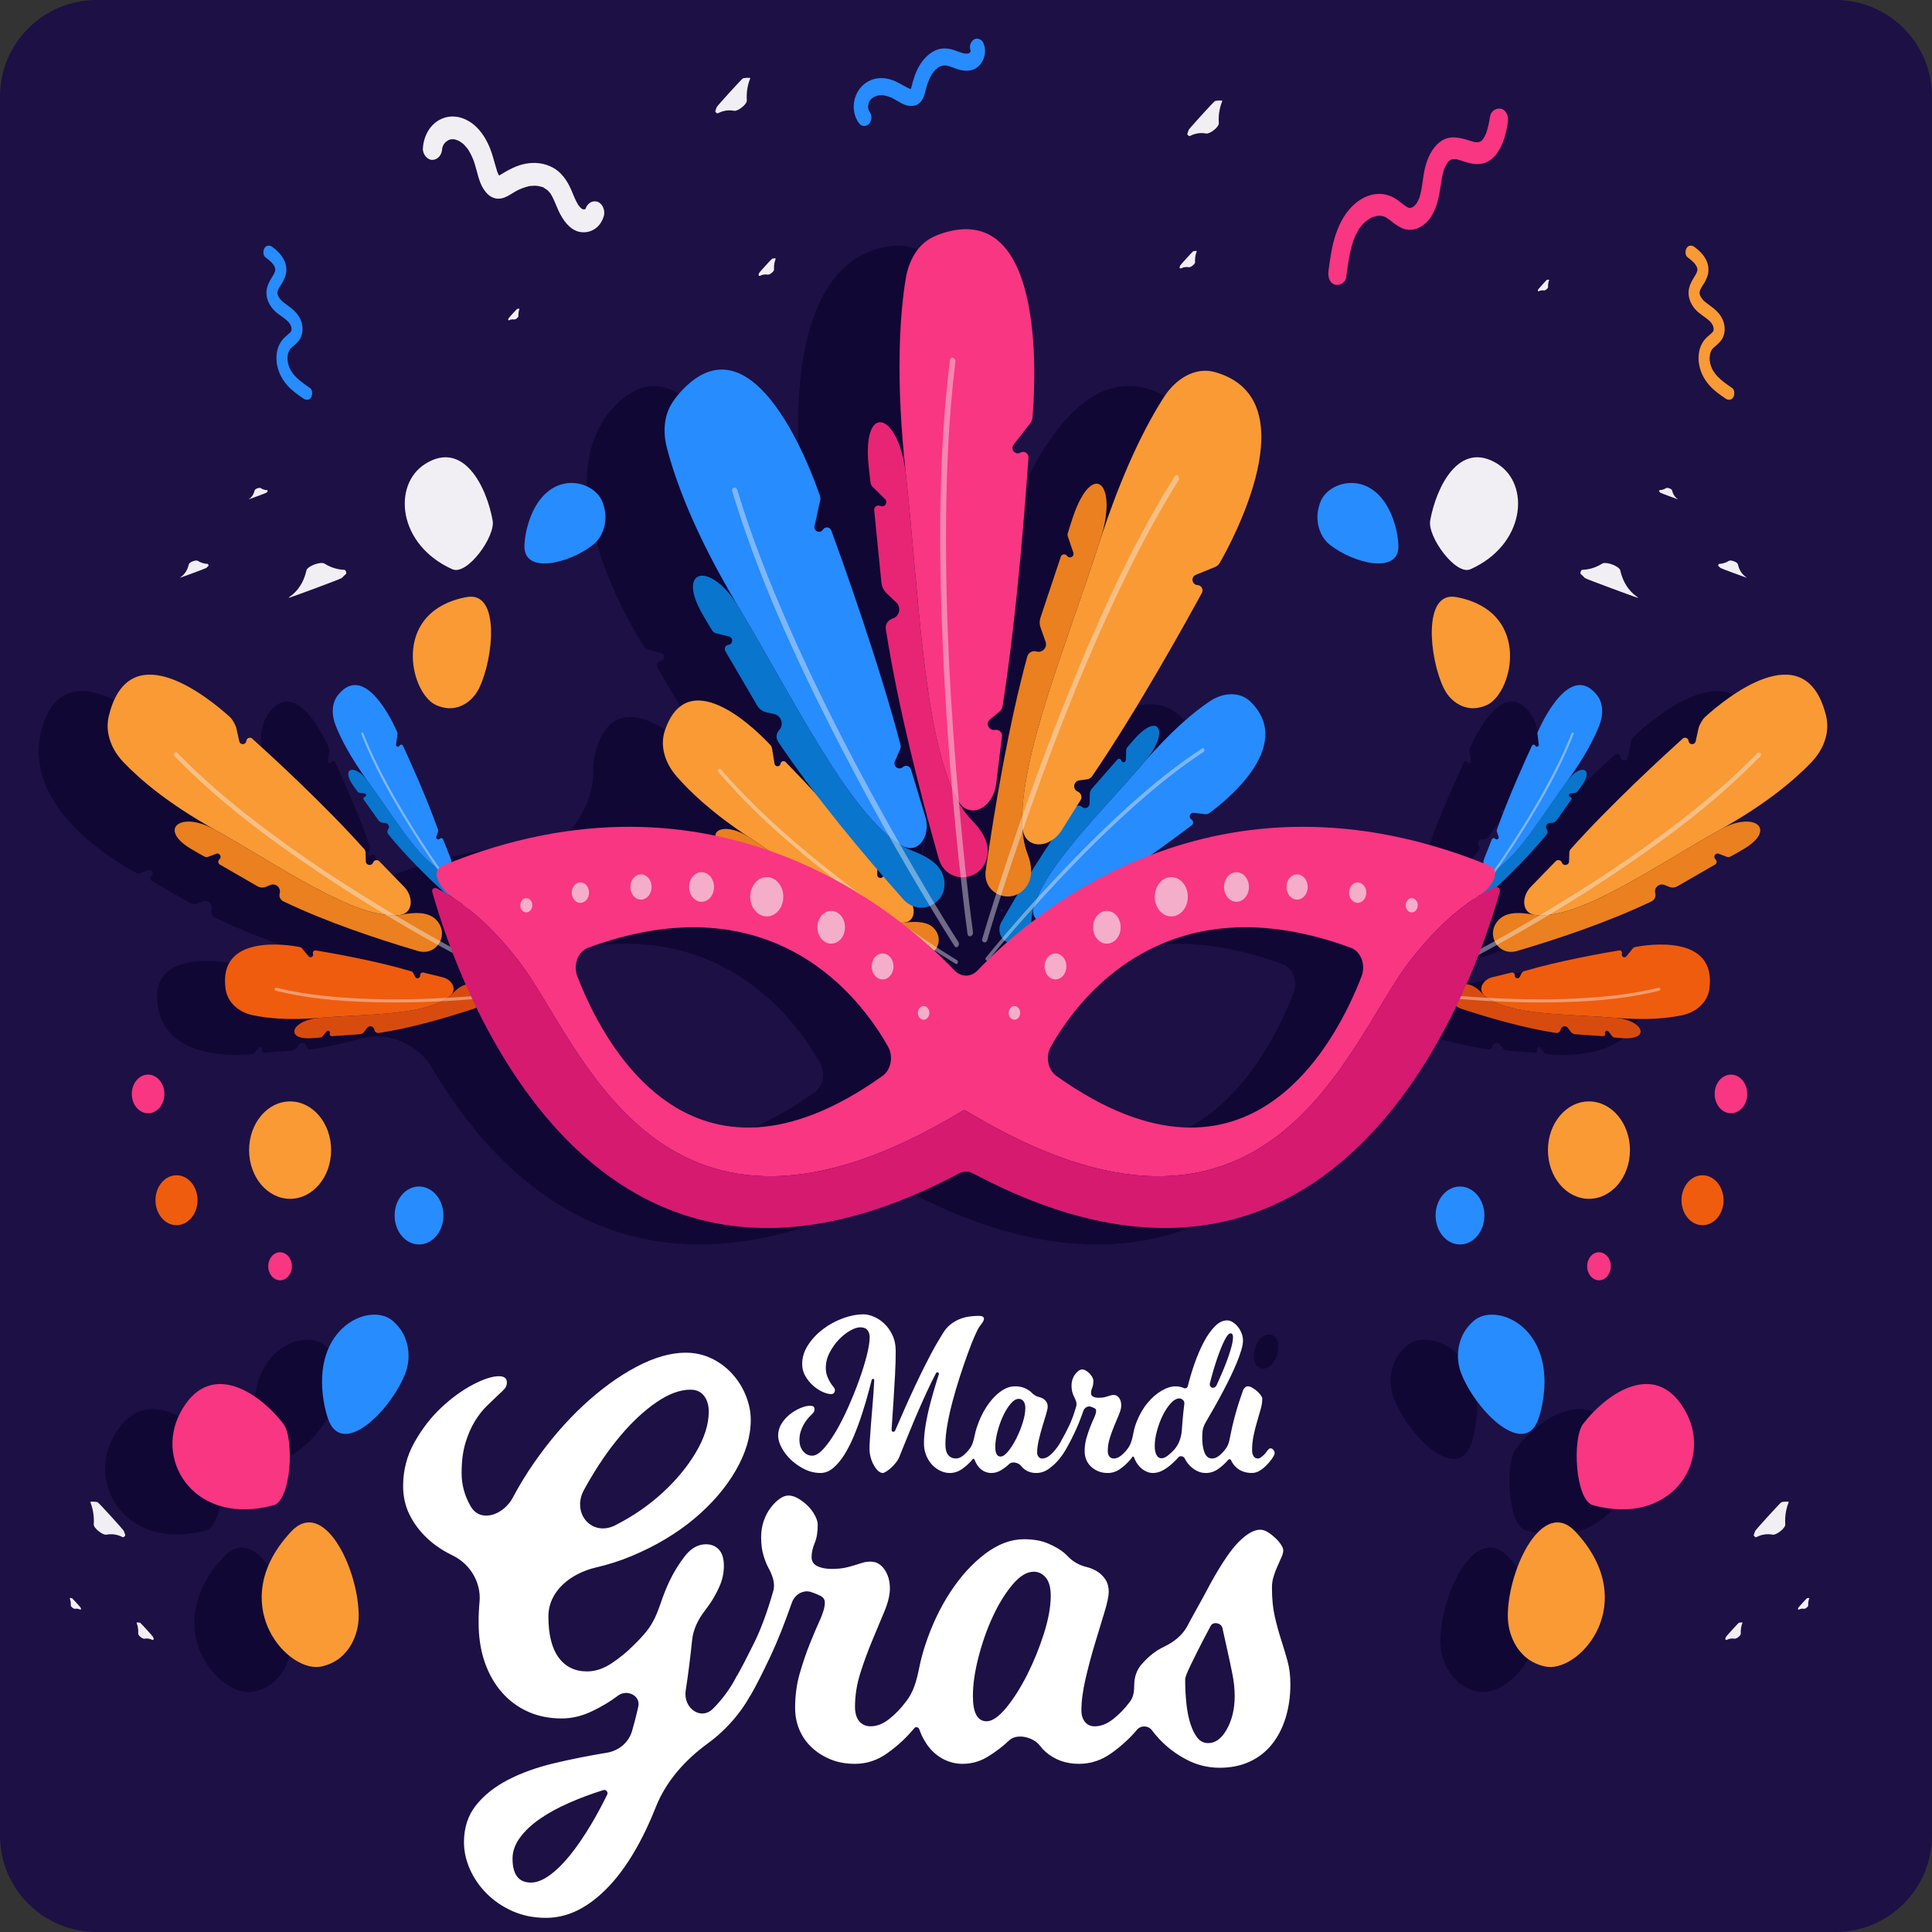 <svg width="100" height="100" viewBox="0 0 100 100" fill="none" xmlns="http://www.w3.org/2000/svg">
<rect x="0" y="0" width="100" height="100" fill="#333333" stroke="none"/>
<path d="M95 0H5C2.239 0 0 2.239 0 5V95C0 97.761 2.239 100 5 100H95C97.761 100 100 97.761 100 95V5C100 2.239 97.761 0 95 0Z" fill="#1D1045"/>
<path d="M90.928 37.637C89.676 33.436 85.155 37.556 84.541 38.141C84.494 38.185 84.464 38.241 84.451 38.304L84.248 39.222C84.203 39.428 83.904 39.411 83.882 39.201V39.201C83.867 39.051 83.69 38.98 83.578 39.082C82.699 39.874 79.846 42.484 77.78 44.8C77.736 44.85 77.712 44.913 77.71 44.979L77.697 45.434C77.691 45.647 77.396 45.696 77.322 45.496V45.496C77.272 45.363 77.101 45.327 77.002 45.429L74.834 47.659V47.659C74.508 47.994 73.93 47.643 74.059 47.195C74.078 47.129 74.096 47.066 74.113 47.006C74.148 46.88 74.16 46.753 74.156 46.629V46.629C74.155 46.593 74.166 46.558 74.192 46.533C74.972 45.784 75.834 44.899 76.54 44.03C76.599 43.957 76.6 43.853 76.543 43.778V43.778C76.447 43.651 76.526 43.467 76.684 43.449L76.839 43.432C76.922 43.422 76.998 43.378 77.046 43.31L77.806 42.24C77.843 42.188 77.816 42.114 77.754 42.099V42.099C77.656 42.075 77.664 41.933 77.764 41.92L78.027 41.886C78.063 41.882 78.095 41.865 78.117 41.836C78.374 41.503 79.992 39.31 79.525 37.591C79.451 37.322 79.327 37.064 79.138 36.826C77.738 35.07 76.259 38.313 76.072 38.744C76.058 38.775 76.054 38.808 76.059 38.842L76.134 39.389C76.149 39.499 75.999 39.545 75.95 39.447V39.447C75.913 39.374 75.809 39.375 75.775 39.449C75.491 40.06 74.557 42.106 73.962 43.796C73.95 43.831 73.95 43.868 73.961 43.902L74.049 44.16C74.086 44.267 73.949 44.349 73.872 44.265V44.265C73.82 44.209 73.726 44.226 73.697 44.298L73.425 44.985C73.31 45.278 72.978 45.421 72.683 45.31C67.134 43.235 62.316 43.328 58.371 44.361C58.022 44.452 57.736 43.89 58.023 43.673C58.076 43.634 58.123 43.598 58.165 43.567C58.268 43.489 58.259 43.332 58.149 43.264V43.264C57.98 43.161 58.07 42.901 58.266 42.923L58.859 42.992C58.935 43.001 59.008 42.984 59.07 42.94C59.729 42.464 63.582 39.514 61.216 37.177C60.89 36.855 60.544 36.653 60.187 36.546C57.884 35.853 55.162 39.122 54.814 39.554C54.789 39.585 54.776 39.622 54.775 39.662L54.755 40.192C54.75 40.33 54.554 40.349 54.522 40.214V40.214C54.5 40.121 54.382 40.091 54.318 40.163L53.004 41.661C52.933 41.742 52.893 41.845 52.891 41.952L52.88 42.407C52.874 42.625 52.613 42.735 52.453 42.585V42.585C52.365 42.502 52.348 42.369 52.412 42.266L52.425 42.246C52.517 42.098 52.455 41.903 52.295 41.836L52.27 41.825C51.983 41.704 52.04 41.281 52.349 41.241L52.734 41.191C52.849 41.176 52.952 41.114 53.018 41.018C55.367 37.577 57.958 32.888 58.694 31.537C58.79 31.36 58.668 31.146 58.467 31.135V31.135C58.173 31.119 58.105 30.715 58.378 30.605L59.37 30.2C59.473 30.158 59.557 30.089 59.612 29.992C60.248 28.884 64.182 21.661 59.526 20.158C58.889 19.952 58.289 19.933 57.726 20.055C54.08 20.843 52.004 27.583 51.752 28.447C51.735 28.506 51.737 28.569 51.757 28.628L52.04 29.456C52.109 29.658 51.837 29.796 51.714 29.622V29.622C51.627 29.499 51.436 29.527 51.389 29.67L50.336 32.821C50.281 32.988 50.282 33.168 50.341 33.334L50.603 34.07C50.708 34.367 50.433 34.658 50.131 34.57V34.57C49.924 34.51 49.708 34.63 49.652 34.837C48.657 38.504 47.926 42.904 47.459 46.211L47.742 43.897L48.344 38.971C48.369 38.763 48.185 38.59 47.979 38.628V38.628C47.664 38.687 47.478 38.287 47.726 38.084L48.21 37.688C48.299 37.615 48.358 37.514 48.376 37.4C49.144 32.562 49.593 26.337 49.713 24.533C49.728 24.313 49.492 24.168 49.3 24.277V24.277C49.037 24.428 48.757 24.107 48.944 23.866L49.81 22.75C49.873 22.668 49.912 22.575 49.921 22.472C50.042 21.127 50.734 11.397 45.461 12.863C44.746 13.062 44.15 13.42 43.654 13.893C40.452 16.94 41.398 24.78 41.543 25.842C41.554 25.922 41.591 25.992 41.649 26.049L42.292 26.68C42.469 26.854 42.269 27.142 42.044 27.037V27.037C41.889 26.964 41.714 27.088 41.731 27.258L42.104 31C42.126 31.214 42.223 31.413 42.379 31.562L42.873 32.033C43.148 32.295 43.04 32.757 42.677 32.869V32.869C42.442 32.942 42.295 33.173 42.333 33.416C43.535 41.108 46.688 50.655 46.848 51.136C46.848 51.136 46.848 51.136 46.848 51.137C46.848 51.14 46.847 51.144 46.847 51.147C46.847 51.148 46.849 51.149 46.85 51.148V51.148C46.85 51.147 46.852 51.147 46.852 51.148C46.852 51.149 46.852 51.149 46.852 51.149C46.853 51.151 46.856 51.151 46.856 51.149L46.857 51.137C46.858 51.136 46.858 51.135 46.858 51.135L47.22 50.557C47.02 50.931 46.893 51.176 46.858 51.246C46.856 51.248 46.855 51.249 46.853 51.251V51.251C46.846 51.254 46.839 51.251 46.837 51.244L44.927 44.943L43.634 40.676C43.579 40.494 43.354 40.431 43.212 40.557V40.557C43.004 40.743 42.69 40.515 42.801 40.26L43.067 39.649C43.103 39.566 43.111 39.474 43.088 39.386C41.962 35.104 40.078 29.865 39.507 28.305C39.438 28.117 39.185 28.093 39.081 28.263V28.263C38.939 28.493 38.584 28.349 38.642 28.085L38.934 26.758C38.951 26.677 38.948 26.594 38.922 26.515C38.549 25.416 35.571 17.116 31.824 21.014C31.318 21.54 30.966 22.134 30.736 22.771C29.265 26.836 32.798 32.626 33.35 33.491C33.397 33.565 33.468 33.613 33.553 33.633L34.209 33.792C34.447 33.85 34.429 34.193 34.187 34.225V34.225C34.031 34.246 33.946 34.419 34.026 34.556L35.674 37.371C35.777 37.548 35.95 37.674 36.15 37.719L36.549 37.809C36.926 37.893 37.071 38.353 36.81 38.638V38.638C36.655 38.808 36.635 39.062 36.763 39.253C37.35 40.126 37.992 41.011 38.658 41.885C37.992 41.167 37.439 40.592 37.15 40.295C37.06 40.202 36.904 40.252 36.883 40.38V40.38C36.855 40.557 36.601 40.558 36.572 40.381L36.439 39.571C36.43 39.517 36.408 39.468 36.371 39.428C35.878 38.893 32.195 35.061 30.927 38.577C30.756 39.053 30.69 39.518 30.706 39.967V39.967C30.753 41.34 29.617 43.613 28.243 43.663C25.827 43.749 23.204 44.231 20.391 45.27C20.108 45.375 19.789 45.237 19.678 44.956L19.418 44.299C19.39 44.227 19.296 44.209 19.243 44.266V44.266C19.166 44.349 19.03 44.268 19.066 44.161L19.154 43.903C19.166 43.868 19.166 43.831 19.154 43.797C18.558 42.106 17.625 40.061 17.34 39.45C17.306 39.376 17.202 39.374 17.166 39.447V39.447C17.116 39.546 16.966 39.499 16.981 39.39L17.056 38.843C17.061 38.809 17.057 38.776 17.043 38.745C16.856 38.314 15.377 35.071 13.977 36.827C13.788 37.064 13.664 37.322 13.59 37.592C13.123 39.311 14.742 41.504 14.998 41.837C15.02 41.865 15.052 41.882 15.088 41.887L15.351 41.921C15.451 41.933 15.459 42.075 15.361 42.1V42.1C15.299 42.115 15.272 42.189 15.309 42.241L16.069 43.31C16.117 43.379 16.193 43.423 16.276 43.432L16.431 43.45C16.59 43.467 16.669 43.651 16.572 43.779V43.779C16.515 43.854 16.516 43.958 16.576 44.031C17.198 44.797 17.942 45.577 18.645 46.264C18.761 46.378 18.805 46.542 18.81 46.705V46.705C18.813 46.805 18.824 46.907 18.852 47.007C18.876 47.091 18.901 47.18 18.928 47.273C19.039 47.651 18.555 47.943 18.281 47.661V47.661L16.114 45.43C16.014 45.328 15.843 45.364 15.793 45.498V45.498C15.719 45.697 15.425 45.648 15.418 45.436L15.405 44.98C15.404 44.914 15.379 44.851 15.335 44.802C13.269 42.485 10.416 39.875 9.538 39.083C9.425 38.982 9.248 39.052 9.233 39.203V39.203C9.211 39.412 8.912 39.429 8.867 39.224L8.665 38.306C8.651 38.243 8.621 38.187 8.574 38.142C7.96 37.558 3.439 33.437 2.187 37.638C2.017 38.208 1.97 38.754 2.017 39.275C2.312 42.584 6.402 44.842 7.07 45.19C7.13 45.221 7.197 45.223 7.261 45.199L7.67 45.043C7.847 44.975 7.984 45.206 7.84 45.329V45.329C7.751 45.405 7.764 45.546 7.865 45.604L9.809 46.725C9.939 46.801 10.096 46.812 10.236 46.756L10.478 46.659C10.755 46.548 11.038 46.802 10.96 47.089V47.089C10.914 47.255 10.992 47.431 11.147 47.505C14.072 48.913 17.767 50.007 19.863 50.569C20.006 50.607 20.122 50.71 20.177 50.847C20.259 51.047 20.344 51.251 20.433 51.458C20.479 51.564 20.383 51.677 20.271 51.65V51.65L18.4 51.192C18.308 51.17 18.222 51.243 18.229 51.337V51.337C18.241 51.488 18.038 51.546 17.969 51.411L17.869 51.215C17.846 51.171 17.807 51.138 17.76 51.124C15.923 50.578 13.555 50.166 12.83 50.046C12.73 50.029 12.65 50.126 12.683 50.222V50.222C12.733 50.365 12.546 50.468 12.451 50.351L12.122 49.946C12.089 49.906 12.047 49.879 11.997 49.869C11.423 49.758 7.739 49.152 8.16 52.051C8.218 52.448 8.341 52.784 8.511 53.069C9.597 54.889 12.623 54.606 13.081 54.552C13.12 54.548 13.153 54.528 13.177 54.497L13.377 54.241C13.452 54.146 13.601 54.231 13.557 54.343V54.343C13.529 54.414 13.585 54.491 13.661 54.485L15.096 54.385C15.188 54.379 15.272 54.333 15.328 54.26L15.483 54.056C15.594 53.91 15.826 53.967 15.856 54.148V54.148C15.875 54.26 15.979 54.336 16.091 54.319C16.927 54.193 17.822 53.99 18.682 53.76C20.106 53.38 21.613 54.015 22.364 55.283C26.232 61.81 33.507 68.286 46.11 61.591C46.347 61.466 46.618 61.466 46.855 61.591C59.446 68.279 66.719 61.822 70.589 55.302C71.361 54.002 72.909 53.35 74.37 53.743C75.249 53.98 76.167 54.19 77.025 54.319C77.136 54.336 77.24 54.259 77.259 54.148V54.148C77.289 53.967 77.521 53.91 77.632 54.055L77.787 54.259C77.843 54.333 77.928 54.378 78.019 54.385L79.454 54.485C79.531 54.49 79.586 54.414 79.558 54.343V54.343C79.515 54.231 79.663 54.146 79.738 54.24L79.938 54.496C79.962 54.527 79.995 54.547 80.034 54.552C80.492 54.606 83.518 54.889 84.604 53.069C84.774 52.784 84.897 52.448 84.955 52.051C85.376 49.152 81.692 49.757 81.118 49.869C81.068 49.878 81.026 49.906 80.994 49.945L80.664 50.351C80.569 50.468 80.383 50.364 80.432 50.222V50.222C80.465 50.126 80.385 50.029 80.285 50.046C79.56 50.166 77.192 50.577 75.356 51.123C75.308 51.138 75.269 51.17 75.247 51.214L75.147 51.411C75.078 51.545 74.874 51.487 74.886 51.337V51.337C74.894 51.243 74.807 51.169 74.716 51.192L72.844 51.649V51.649C72.663 51.694 72.51 51.511 72.583 51.34C72.647 51.188 72.709 51.038 72.77 50.89C72.826 50.754 72.941 50.652 73.084 50.614C75.145 50.066 78.963 48.952 81.968 47.505C82.124 47.43 82.202 47.255 82.156 47.089V47.089C82.077 46.802 82.361 46.548 82.637 46.659L82.88 46.756C83.019 46.812 83.177 46.8 83.307 46.725L85.25 45.604C85.351 45.546 85.364 45.405 85.276 45.329V45.329C85.132 45.206 85.269 44.975 85.446 45.043L85.855 45.199C85.918 45.223 85.986 45.221 86.046 45.19C86.714 44.842 90.804 42.583 91.099 39.274C91.145 38.753 91.098 38.206 90.928 37.637ZM51.158 56.54C50.718 56.227 50.584 55.536 50.869 55.029C52.252 52.567 56.818 46.379 66.403 49.908C66.923 50.1 67.183 50.793 66.957 51.381C65.699 54.659 61.157 63.665 51.158 56.54ZM26.363 51.381C26.137 50.793 26.396 50.1 26.916 49.908C36.502 46.379 41.068 52.566 42.451 55.029C42.735 55.536 42.601 56.227 42.161 56.54C32.163 63.665 27.621 54.659 26.363 51.381ZM41.885 46.236C41.888 46.105 42.052 46.047 42.138 46.146V46.146C42.174 46.188 42.182 46.246 42.16 46.297V46.297C42.097 46.441 41.88 46.394 41.885 46.236V46.236ZM45.883 51.079C45.836 51.03 45.888 50.95 45.952 50.971C46.129 51.032 46.284 51.083 46.412 51.126C46.565 51.176 46.564 51.359 46.404 51.343C46.217 51.325 46.034 51.237 45.883 51.079V51.079ZM51.886 47.186C51.856 47.205 51.817 47.199 51.793 47.172V47.172C51.744 47.115 51.804 47.029 51.875 47.057V47.057C51.93 47.079 51.937 47.155 51.886 47.186V47.186Z" fill="#100735"/>
<path d="M89.054 42.931V42.931C90.768 41.974 91.985 42.879 90.314 43.909C89.966 44.123 89.697 44.269 89.564 44.338C89.503 44.369 89.436 44.371 89.372 44.347L88.963 44.191C88.786 44.124 88.649 44.354 88.793 44.477V44.477C88.882 44.553 88.869 44.694 88.768 44.752L86.824 45.873C86.694 45.949 86.537 45.96 86.397 45.904L86.155 45.807C85.878 45.697 85.595 45.95 85.674 46.237V46.237C85.719 46.403 85.642 46.578 85.486 46.653C83.265 47.723 80.597 48.611 78.524 49.223C77.531 49.516 76.856 48.349 77.577 47.606V47.606C77.996 47.175 78.717 47.222 79.308 47.335C81.535 47.763 85.646 44.835 89.054 42.931Z" fill="#EA801F"/>
<path d="M94.446 36.786C94.478 36.892 94.506 36.998 94.529 37.103C94.718 37.952 94.37 38.812 93.77 39.442C92.915 40.34 91.452 41.591 89.055 42.931C85.723 44.792 81.72 47.631 79.462 47.359C78.754 47.273 78.738 46.411 79.236 45.9L80.52 44.578C80.619 44.476 80.791 44.512 80.841 44.645V44.645C80.914 44.845 81.209 44.796 81.215 44.584L81.228 44.128C81.23 44.062 81.255 43.999 81.299 43.949C83.364 41.633 86.218 39.023 87.096 38.231C87.208 38.13 87.386 38.2 87.401 38.35V38.35C87.423 38.56 87.721 38.577 87.767 38.371L87.912 37.714C87.952 37.531 88.115 37.235 88.255 37.109C89.319 36.146 93.286 32.893 94.446 36.786Z" fill="#F99A35"/>
<g opacity="0.42">
<path d="M76.134 49.374C77.324 48.761 78.493 48.088 79.652 47.4C82.152 45.916 84.609 44.311 86.953 42.501C88.349 41.423 89.71 40.27 90.968 38.972C91.066 38.871 91.219 39.032 91.12 39.134C88.88 41.445 86.342 43.34 83.766 45.075C81.709 46.461 79.6 47.741 77.456 48.926C77.037 49.158 76.618 49.388 76.195 49.605C76.074 49.667 76.014 49.435 76.134 49.374Z" fill="#F2F2F2"/>
</g>
<path d="M81.126 40.418V40.418C81.773 39.532 82.511 39.723 81.892 40.629C81.775 40.8 81.682 40.924 81.635 40.985C81.613 41.014 81.582 41.031 81.545 41.035L81.283 41.069C81.183 41.082 81.174 41.224 81.272 41.248V41.248C81.335 41.263 81.362 41.337 81.325 41.389L80.565 42.459C80.516 42.527 80.441 42.572 80.357 42.581L80.203 42.598C80.044 42.616 79.965 42.8 80.062 42.927V42.927C80.118 43.002 80.118 43.106 80.058 43.179C79.18 44.26 78.059 45.367 77.157 46.205C76.745 46.587 76.143 46.161 76.35 45.638V45.638C76.461 45.355 76.802 45.227 77.094 45.144C78.278 44.807 79.783 42.263 81.126 40.418Z" fill="#0A75CC"/>
<path d="M82.656 35.975V35.975C83.009 36.419 82.986 37.034 82.775 37.56C82.51 38.225 82.021 39.191 81.126 40.419C79.852 42.167 78.434 44.544 77.281 45.074C76.902 45.248 76.675 44.812 76.829 44.424L77.215 43.448C77.243 43.376 77.337 43.358 77.39 43.415V43.415C77.467 43.498 77.603 43.417 77.567 43.31L77.479 43.052C77.467 43.017 77.467 42.98 77.479 42.946C78.075 41.255 79.009 39.21 79.293 38.598C79.327 38.524 79.431 38.523 79.468 38.596V38.596C79.517 38.695 79.667 38.648 79.652 38.539L79.577 37.991C79.572 37.958 79.576 37.925 79.59 37.894C79.777 37.463 81.256 34.219 82.656 35.975Z" fill="#278CFE"/>
<g opacity="0.42">
<path d="M75.93 46.97C76.405 46.357 76.859 45.719 77.305 45.077C78.266 43.692 79.184 42.259 80.008 40.754C80.499 39.857 80.959 38.932 81.341 37.962C81.371 37.887 81.476 37.927 81.446 38.003C80.766 39.729 79.862 41.327 78.909 42.856C78.148 44.077 77.342 45.26 76.501 46.404C76.337 46.628 76.172 46.851 76.003 47.069C75.955 47.13 75.882 47.031 75.93 46.97Z" fill="#F2F2F2"/>
</g>
<path d="M83.65 52.686V52.686C85.028 52.803 85.449 53.801 84.067 53.74C83.822 53.729 83.64 53.711 83.552 53.7C83.513 53.696 83.48 53.676 83.456 53.645L83.255 53.389C83.181 53.294 83.033 53.38 83.076 53.491V53.491C83.105 53.562 83.049 53.639 82.972 53.633L81.537 53.533C81.446 53.527 81.361 53.481 81.305 53.408L81.15 53.204C81.039 53.058 80.807 53.115 80.777 53.296V53.296C80.758 53.407 80.655 53.484 80.543 53.467C78.896 53.219 77.025 52.672 75.635 52.215C74.991 52.002 75.041 51.121 75.7 50.959V50.959C76.068 50.87 76.433 51.109 76.688 51.388C77.79 52.59 81.082 52.468 83.65 52.686Z" fill="#D84B0E"/>
<path d="M88.473 51.2V51.2C88.372 51.898 87.782 52.395 87.092 52.543C86.341 52.705 85.221 52.819 83.65 52.686C81.194 52.478 78.076 52.581 76.845 51.538C76.469 51.219 76.755 50.702 77.234 50.584L78.234 50.34C78.325 50.318 78.411 50.391 78.404 50.485V50.485C78.392 50.636 78.596 50.694 78.664 50.559L78.764 50.363C78.787 50.319 78.826 50.286 78.873 50.272C80.71 49.726 83.078 49.314 83.803 49.194C83.903 49.177 83.983 49.274 83.95 49.37V49.37C83.9 49.513 84.087 49.616 84.182 49.499L84.511 49.093C84.543 49.054 84.585 49.027 84.636 49.017C85.21 48.906 88.894 48.3 88.473 51.2Z" fill="#EF5C0E"/>
<g opacity="0.42">
<path d="M74.368 51.431C75.228 51.535 76.092 51.596 76.956 51.645C78.817 51.75 80.686 51.767 82.546 51.622C83.654 51.536 84.762 51.392 85.85 51.124C85.935 51.103 85.979 51.256 85.894 51.277C83.956 51.754 81.96 51.873 79.986 51.886C78.409 51.895 76.831 51.823 75.259 51.682C74.952 51.655 74.645 51.626 74.339 51.589C74.252 51.578 74.281 51.42 74.368 51.431Z" fill="#F2F2F2"/>
</g>
<path d="M11.097 42.931V42.931C9.383 41.974 8.166 42.879 9.837 43.909C10.185 44.123 10.454 44.268 10.587 44.338C10.647 44.369 10.715 44.371 10.778 44.347L11.188 44.191C11.365 44.123 11.502 44.354 11.357 44.477V44.477C11.269 44.553 11.282 44.694 11.383 44.752L13.326 45.873C13.457 45.948 13.614 45.96 13.753 45.904L13.996 45.807C14.272 45.696 14.556 45.95 14.477 46.237V46.237C14.432 46.403 14.509 46.578 14.665 46.653C16.886 47.722 19.553 48.611 21.627 49.222C22.62 49.516 23.295 48.349 22.574 47.606V47.606C22.154 47.175 21.433 47.222 20.843 47.335C18.616 47.763 14.505 44.835 11.097 42.931Z" fill="#EA801F"/>
<path d="M5.705 36.786C5.673 36.893 5.646 36.999 5.622 37.104C5.434 37.953 5.782 38.812 6.381 39.441C7.236 40.339 8.698 41.591 11.097 42.931C14.428 44.792 18.431 47.631 20.69 47.359C21.398 47.273 21.413 46.411 20.916 45.9L19.631 44.578C19.532 44.476 19.361 44.512 19.311 44.645V44.645C19.237 44.845 18.942 44.796 18.936 44.584L18.923 44.128C18.921 44.062 18.897 43.999 18.853 43.949C16.787 41.633 13.934 39.023 13.055 38.231C12.943 38.13 12.766 38.2 12.75 38.35V38.35C12.729 38.56 12.43 38.577 12.385 38.371L12.24 37.714C12.199 37.531 12.036 37.235 11.897 37.109C10.833 36.146 6.865 32.893 5.705 36.786Z" fill="#F99A35"/>
<g opacity="0.42">
<path d="M24.017 49.374C22.827 48.761 21.658 48.088 20.499 47.4C17.999 45.916 15.542 44.311 13.198 42.501C11.802 41.423 10.441 40.27 9.183 38.972C9.085 38.871 8.932 39.032 9.031 39.134C11.271 41.445 13.809 43.34 16.384 45.075C18.442 46.461 20.551 47.741 22.695 48.926C23.114 49.158 23.533 49.388 23.957 49.605C24.077 49.667 24.137 49.435 24.017 49.374Z" fill="#F2F2F2"/>
</g>
<path d="M19.025 40.418V40.418C18.379 39.532 17.64 39.723 18.259 40.629C18.377 40.8 18.469 40.924 18.516 40.985C18.538 41.014 18.57 41.031 18.606 41.035L18.869 41.069C18.969 41.082 18.977 41.224 18.88 41.248V41.248C18.817 41.263 18.79 41.337 18.827 41.389L19.587 42.459C19.636 42.527 19.711 42.572 19.794 42.581L19.949 42.598C20.108 42.616 20.187 42.8 20.09 42.927V42.927C20.033 43.002 20.034 43.106 20.094 43.179C20.971 44.26 22.093 45.367 22.995 46.205C23.407 46.587 24.009 46.161 23.802 45.638V45.638C23.691 45.355 23.35 45.227 23.058 45.144C21.874 44.807 20.369 42.263 19.025 40.418Z" fill="#0A75CC"/>
<path d="M17.495 35.975V35.975C17.142 36.419 17.165 37.034 17.376 37.56C17.642 38.225 18.13 39.191 19.025 40.419C20.299 42.167 21.717 44.544 22.87 45.073C23.249 45.248 23.476 44.812 23.322 44.424L22.936 43.448C22.907 43.376 22.814 43.358 22.761 43.415V43.415C22.684 43.498 22.547 43.417 22.584 43.309L22.672 43.052C22.684 43.017 22.684 42.98 22.672 42.946C22.076 41.255 21.142 39.21 20.858 38.598C20.824 38.524 20.72 38.523 20.683 38.596V38.596C20.634 38.695 20.484 38.648 20.499 38.539L20.574 37.991C20.579 37.958 20.575 37.925 20.561 37.894C20.374 37.463 18.895 34.219 17.495 35.975Z" fill="#278CFE"/>
<g opacity="0.42">
<path d="M24.221 46.97C23.747 46.357 23.293 45.719 22.847 45.077C21.885 43.692 20.968 42.259 20.143 40.754C19.652 39.857 19.193 38.932 18.811 37.962C18.781 37.887 18.675 37.927 18.706 38.003C19.386 39.729 20.29 41.327 21.243 42.856C22.004 44.077 22.81 45.26 23.651 46.404C23.815 46.628 23.98 46.851 24.149 47.069C24.197 47.13 24.269 47.031 24.221 46.97Z" fill="#F2F2F2"/>
</g>
<path d="M16.501 52.686V52.686C15.123 52.803 14.702 53.801 16.084 53.74C16.329 53.729 16.511 53.711 16.599 53.7C16.638 53.696 16.671 53.676 16.695 53.645L16.895 53.389C16.97 53.294 17.118 53.38 17.074 53.491V53.491C17.046 53.562 17.102 53.639 17.179 53.633L18.613 53.533C18.705 53.527 18.79 53.481 18.846 53.408L19.001 53.204C19.112 53.058 19.344 53.115 19.374 53.296V53.296C19.392 53.407 19.496 53.484 19.608 53.467C21.255 53.219 23.126 52.672 24.515 52.215C25.16 52.002 25.11 51.121 24.451 50.959V50.959C24.083 50.87 23.718 51.109 23.462 51.388C22.361 52.59 19.069 52.468 16.501 52.686Z" fill="#D84B0E"/>
<path d="M11.678 51.2V51.2C11.78 51.898 12.369 52.395 13.059 52.543C13.811 52.705 14.93 52.819 16.501 52.686C18.957 52.478 22.076 52.581 23.306 51.538C23.683 51.219 23.396 50.702 22.917 50.584L21.918 50.34C21.826 50.318 21.74 50.391 21.747 50.485V50.485C21.76 50.636 21.556 50.694 21.487 50.559L21.387 50.363C21.364 50.319 21.325 50.286 21.278 50.272C19.442 49.726 17.073 49.314 16.349 49.194C16.248 49.177 16.168 49.274 16.201 49.37V49.37C16.251 49.513 16.064 49.617 15.969 49.499L15.64 49.093C15.608 49.054 15.566 49.027 15.515 49.017C14.941 48.906 11.257 48.3 11.678 51.2Z" fill="#EF5C0E"/>
<g opacity="0.42">
<path d="M25.783 51.431C24.923 51.535 24.058 51.596 23.195 51.645C21.334 51.75 19.465 51.767 17.605 51.622C16.497 51.536 15.389 51.392 14.301 51.124C14.216 51.103 14.171 51.256 14.257 51.277C16.194 51.754 18.19 51.873 20.164 51.886C21.741 51.895 23.319 51.823 24.892 51.682C25.198 51.655 25.505 51.626 25.811 51.589C25.898 51.578 25.869 51.42 25.783 51.431Z" fill="#F2F2F2"/>
</g>
<path d="M46.89 24.581V24.581C46.531 21.33 44.644 20.786 44.952 24.042C44.995 24.494 45.037 24.825 45.06 24.991C45.071 25.071 45.108 25.141 45.166 25.198L45.81 25.829C45.987 26.003 45.786 26.291 45.562 26.186V26.186C45.407 26.113 45.231 26.237 45.248 26.407L45.621 30.149C45.643 30.363 45.74 30.563 45.896 30.711L46.39 31.182C46.666 31.444 46.557 31.906 46.194 32.019V32.019C45.959 32.091 45.812 32.323 45.85 32.566C46.469 36.525 47.605 40.977 48.584 44.431C48.987 45.853 50.938 45.674 51.117 44.207V44.207C51.199 43.536 50.755 42.913 50.28 42.432C47.821 39.938 47.628 31.271 46.89 24.581Z" fill="#E82574"/>
<path d="M48.979 12.012C48.748 12.077 48.529 12.158 48.322 12.254C47.491 12.64 47.031 13.507 46.883 14.411C46.577 16.27 46.334 19.536 46.891 24.581C47.544 30.503 47.77 37.974 49.519 41.341C50.123 42.503 51.405 41.859 51.563 40.56L51.861 38.12C51.887 37.912 51.703 37.74 51.497 37.778V37.778C51.182 37.837 50.996 37.436 51.244 37.233L51.727 36.837C51.816 36.764 51.875 36.663 51.893 36.549C52.662 31.711 53.111 25.486 53.231 23.682C53.246 23.462 53.01 23.317 52.818 23.427V23.427C52.554 23.578 52.275 23.256 52.461 23.016L53.328 21.899C53.391 21.818 53.43 21.724 53.439 21.622C53.559 20.276 54.252 10.547 48.979 12.012Z" fill="#F93681"/>
<g opacity="0.42">
<path d="M50.362 48.245C50.062 46.051 49.84 43.84 49.642 41.63C49.213 36.866 48.941 32.071 48.967 27.278C48.983 24.424 49.103 21.561 49.451 18.734C49.478 18.514 49.194 18.419 49.167 18.642C48.547 23.675 48.585 28.814 48.816 33.882C49 37.93 49.333 41.971 49.791 45.989C49.88 46.773 49.971 47.557 50.078 48.338C50.108 48.56 50.392 48.466 50.362 48.245Z" fill="#F2F2F2"/>
</g>
<path d="M38.773 43.337V43.337C37.364 42.414 36.288 43.117 37.657 44.097C37.942 44.3 38.163 44.44 38.272 44.508C38.322 44.538 38.38 44.544 38.437 44.528L38.798 44.419C38.955 44.373 39.058 44.579 38.927 44.676V44.676C38.846 44.736 38.849 44.858 38.932 44.914L40.545 46.001C40.653 46.074 40.788 46.093 40.911 46.054L41.122 45.988C41.366 45.911 41.595 46.143 41.513 46.386V46.386C41.466 46.527 41.523 46.681 41.651 46.755C43.494 47.81 45.722 48.741 47.465 49.4C48.297 49.715 48.946 48.755 48.368 48.078V48.078C48.035 47.688 47.416 47.687 46.906 47.745C44.979 47.961 41.6 45.189 38.773 43.337Z" fill="#EA801F"/>
<path d="M34.445 37.726C34.432 37.759 34.421 37.793 34.41 37.826C34.141 38.641 34.442 39.514 35.003 40.164C35.706 40.98 36.879 42.096 38.773 43.337C41.53 45.144 44.814 47.826 46.761 47.755C47.376 47.733 47.441 46.993 47.041 46.524L45.999 45.304C45.919 45.211 45.77 45.233 45.721 45.345V45.345C45.649 45.511 45.4 45.456 45.405 45.274L45.415 44.874C45.416 44.817 45.399 44.763 45.364 44.718C43.703 42.599 41.38 40.177 40.666 39.443C40.576 39.35 40.421 39.401 40.401 39.529V39.529C40.373 39.706 40.118 39.707 40.089 39.53L39.956 38.72C39.948 38.666 39.925 38.617 39.888 38.577C39.395 38.042 35.712 34.21 34.445 37.726Z" fill="#F99A35"/>
<g opacity="0.42">
<path d="M49.53 49.696C48.541 49.094 47.572 48.442 46.611 47.777C44.541 46.343 42.513 44.809 40.592 43.107C39.447 42.093 38.336 41.017 37.32 39.824C37.24 39.731 37.102 39.859 37.182 39.953C38.992 42.077 41.076 43.865 43.199 45.518C44.895 46.838 46.641 48.072 48.42 49.227C48.768 49.452 49.116 49.676 49.468 49.89C49.568 49.951 49.63 49.757 49.53 49.696Z" fill="#F2F2F2"/>
</g>
<path d="M59.131 39.558C59.169 39.513 59.207 39.469 59.245 39.425C60.532 37.939 60.045 36.778 58.73 38.239C58.532 38.459 58.394 38.626 58.331 38.704C58.307 38.734 58.294 38.772 58.292 38.811L58.273 39.341C58.268 39.479 58.071 39.498 58.04 39.364V39.364C58.018 39.27 57.9 39.24 57.836 39.312L56.522 40.811C56.451 40.891 56.411 40.994 56.408 41.101L56.396 41.596C56.391 41.8 56.148 41.901 56 41.762V41.762C55.9 41.668 55.74 41.679 55.656 41.788C54.26 43.607 52.853 45.93 51.841 47.707C51.425 48.437 52.245 49.187 52.949 48.727V48.727C53.266 48.52 53.384 48.119 53.384 47.74C53.382 45.521 56.752 42.338 59.131 39.558Z" fill="#0A75CC"/>
<path d="M64.734 36.326V36.326C64.173 35.772 63.297 35.847 62.641 36.283C61.807 36.838 60.615 37.824 59.131 39.557C57.02 42.024 54.129 44.808 53.506 46.955C53.3 47.661 54.082 47.987 54.697 47.585L55.602 46.994C55.701 46.929 55.72 46.791 55.642 46.701V46.701C55.508 46.547 55.671 46.316 55.862 46.391L56.042 46.462C56.112 46.489 56.189 46.483 56.253 46.446C58.39 45.184 60.94 43.279 61.683 42.716C61.786 42.637 61.778 42.481 61.667 42.413V42.413C61.498 42.31 61.588 42.05 61.785 42.072L62.377 42.141C62.453 42.15 62.526 42.133 62.587 42.089C63.246 41.613 67.1 38.663 64.734 36.326Z" fill="#278CFE"/>
<g opacity="0.42">
<path d="M51.16 49.693C51.907 48.765 52.688 47.874 53.476 46.996C55.175 45.104 56.94 43.286 58.808 41.633C59.921 40.648 61.073 39.717 62.291 38.924C62.386 38.862 62.324 38.674 62.228 38.736C60.06 40.149 58.08 41.958 56.194 43.848C54.688 45.358 53.236 46.947 51.837 48.596C51.564 48.917 51.291 49.24 51.026 49.57C50.95 49.663 51.085 49.786 51.16 49.693Z" fill="#F2F2F2"/>
</g>
<path d="M56.868 28.188C56.894 28.108 56.92 28.029 56.946 27.95C57.915 24.986 56.552 23.787 55.544 26.737C55.403 27.149 55.312 27.453 55.27 27.596C55.252 27.656 55.255 27.718 55.275 27.778L55.557 28.606C55.626 28.808 55.355 28.946 55.232 28.772V28.772C55.145 28.648 54.954 28.677 54.906 28.82L53.854 31.971C53.798 32.138 53.8 32.318 53.859 32.483L54.12 33.219C54.226 33.516 53.951 33.808 53.648 33.72V33.72C53.442 33.66 53.226 33.778 53.17 33.985C52.206 37.537 51.489 41.778 51.021 45.047C50.835 46.346 52.48 46.924 53.177 45.812V45.812C53.473 45.339 53.393 44.728 53.19 44.208C51.964 41.072 55.01 33.962 56.868 28.188Z" fill="#EA801F"/>
<path d="M63.044 19.307C62.988 19.289 62.932 19.272 62.877 19.257C61.843 18.973 60.845 19.629 60.262 20.529C59.362 21.92 58.118 24.305 56.868 28.188C55.256 33.195 52.751 39.208 52.914 42.762C52.97 43.98 54.318 43.989 54.965 42.955L55.928 41.418C56.028 41.258 55.961 41.047 55.788 40.974V40.974C55.5 40.854 55.557 40.43 55.867 40.39L56.251 40.341C56.367 40.326 56.47 40.264 56.535 40.167C58.885 36.726 61.475 32.038 62.211 30.687C62.308 30.509 62.185 30.295 61.984 30.284V30.284C61.691 30.268 61.623 29.865 61.895 29.754L62.888 29.349C62.991 29.307 63.074 29.238 63.13 29.142C63.766 28.034 67.699 20.81 63.044 19.307Z" fill="#F99A35"/>
<g opacity="0.42">
<path d="M51.098 48.667C51.65 46.779 52.271 44.918 52.909 43.069C54.284 39.084 55.795 35.153 57.541 31.375C58.581 29.126 59.706 26.922 60.999 24.863C61.099 24.703 60.909 24.484 60.807 24.646C58.506 28.312 56.686 32.395 55.044 36.521C53.733 39.817 52.542 43.182 51.458 46.593C51.246 47.258 51.036 47.925 50.84 48.597C50.784 48.787 51.042 48.857 51.098 48.667Z" fill="#F2F2F2"/>
</g>
<path d="M38.213 31.394V31.394C36.811 29.06 34.996 29.376 36.335 31.747C36.577 32.176 36.77 32.486 36.868 32.64C36.915 32.714 36.987 32.761 37.072 32.782L37.728 32.941C37.965 32.998 37.947 33.341 37.705 33.374V33.374C37.549 33.395 37.465 33.568 37.544 33.704L39.192 36.52C39.296 36.697 39.468 36.823 39.669 36.868L40.068 36.957C40.444 37.042 40.589 37.502 40.329 37.787V37.787C40.173 37.957 40.152 38.209 40.281 38.4C42.205 41.264 44.715 44.257 46.748 46.54C47.662 47.565 49.223 46.657 48.824 45.342V45.342C48.615 44.65 47.841 44.27 47.166 44.01C44.337 42.919 41.145 36.274 38.213 31.394Z" fill="#0A75CC"/>
<path d="M35.342 20.162C35.15 20.362 34.98 20.571 34.831 20.789C34.359 21.478 34.306 22.354 34.514 23.163C34.94 24.822 35.927 27.591 38.213 31.394C40.961 35.968 43.937 42.092 46.629 43.74C47.524 44.289 48.196 43.272 47.892 42.268L47.151 39.824C47.096 39.642 46.871 39.579 46.73 39.706V39.706C46.522 39.891 46.208 39.663 46.319 39.408L46.585 38.798C46.621 38.715 46.629 38.622 46.606 38.535C45.48 34.252 43.596 29.013 43.025 27.453C42.956 27.266 42.703 27.241 42.598 27.411V27.411C42.456 27.641 42.102 27.497 42.16 27.234L42.451 25.906C42.469 25.825 42.466 25.742 42.439 25.664C42.067 24.564 39.089 16.264 35.342 20.162Z" fill="#278CFE"/>
<g opacity="0.42">
<path d="M49.605 48.755C48.566 47.135 47.585 45.459 46.622 43.774C44.547 40.141 42.588 36.403 40.871 32.513C39.848 30.197 38.906 27.82 38.162 25.357C38.104 25.165 37.841 25.233 37.899 25.427C39.224 29.814 41.118 33.951 43.144 37.931C44.761 41.111 46.497 44.208 48.325 47.223C48.681 47.811 49.039 48.399 49.409 48.976C49.514 49.139 49.709 48.918 49.605 48.755Z" fill="#F2F2F2"/>
</g>
<path d="M26.913 49.825C30.068 53.943 34.145 66.992 49.826 57.494V57.494C49.874 57.461 49.936 57.458 49.987 57.487L49.999 57.494C65.68 66.992 69.757 53.943 72.912 49.825C74.312 47.999 75.595 46.943 76.589 46.333C77.215 45.949 77.743 45.074 77.064 44.795V44.795C62.912 39.003 53.346 47.349 50.6 50.228C50.257 50.588 49.745 50.588 49.401 50.228C46.656 47.349 37.09 39.003 22.938 44.795V44.795C22.205 45.095 22.8 46.043 23.463 46.477C24.422 47.105 25.617 48.135 26.913 49.825ZM54.387 54.178C55.77 51.716 60.336 45.528 69.921 49.057C70.441 49.249 70.701 49.942 70.475 50.53C69.217 53.808 64.674 62.814 54.676 55.689C54.236 55.376 54.102 54.685 54.387 54.178ZM30.434 49.058C40.02 45.529 44.586 51.716 45.969 54.179C46.253 54.686 46.119 55.376 45.679 55.689C35.681 62.814 31.139 53.808 29.881 50.531C29.655 49.942 29.914 49.249 30.434 49.058Z" fill="#F93681"/>
<path d="M72.912 49.825C69.757 53.943 65.68 66.992 49.998 57.494L49.986 57.487C49.936 57.458 49.873 57.461 49.826 57.494V57.494C34.145 66.992 30.068 53.943 26.912 49.825C25.195 47.584 23.653 46.503 22.604 45.982C22.477 45.919 22.332 46.018 22.37 46.155V46.155C23.721 50.95 30.608 70.842 49.629 60.739C49.865 60.614 50.136 60.614 50.373 60.739C69.393 70.842 76.28 50.949 77.631 46.155V46.155C77.681 45.977 77.493 45.852 77.327 45.931C76.278 46.43 74.689 47.507 72.912 49.825Z" fill="#D61A70"/>
<g opacity="0.64">
<path d="M52.804 52.426C52.804 52.622 52.67 52.78 52.506 52.78C52.342 52.78 52.209 52.621 52.209 52.426C52.209 52.231 52.342 52.073 52.506 52.073C52.67 52.073 52.804 52.231 52.804 52.426Z" fill="#F2F2F2"/>
<path d="M55.196 50.022C55.196 50.393 54.943 50.694 54.63 50.694C54.318 50.694 54.065 50.393 54.065 50.022C54.065 49.651 54.318 49.35 54.63 49.35C54.943 49.35 55.196 49.651 55.196 50.022Z" fill="#F2F2F2"/>
<path d="M58.004 47.995C58.004 48.464 57.684 48.843 57.29 48.843C56.895 48.843 56.576 48.464 56.576 47.995C56.576 47.527 56.895 47.147 57.29 47.147C57.684 47.147 58.004 47.527 58.004 47.995Z" fill="#F2F2F2"/>
<path d="M60.625 47.433C61.098 47.433 61.482 46.977 61.482 46.416C61.482 45.854 61.098 45.398 60.625 45.398C60.152 45.398 59.769 45.854 59.769 46.416C59.769 46.977 60.152 47.433 60.625 47.433Z" fill="#F2F2F2"/>
<path d="M64 46.675C64.356 46.675 64.644 46.332 64.644 45.91C64.644 45.487 64.356 45.145 64 45.145C63.644 45.145 63.355 45.487 63.355 45.91C63.355 46.332 63.644 46.675 64 46.675Z" fill="#F2F2F2"/>
<path d="M67.687 45.91C67.687 46.271 67.44 46.563 67.136 46.563C66.832 46.563 66.586 46.271 66.586 45.91C66.586 45.549 66.832 45.256 67.136 45.256C67.44 45.256 67.687 45.549 67.687 45.91Z" fill="#F2F2F2"/>
<path d="M70.719 46.203C70.719 46.496 70.519 46.733 70.272 46.733C70.026 46.733 69.826 46.496 69.826 46.203C69.826 45.91 70.026 45.673 70.272 45.673C70.519 45.673 70.719 45.91 70.719 46.203Z" fill="#F2F2F2"/>
<path d="M73.382 46.857C73.382 47.06 73.243 47.225 73.071 47.225C72.9 47.225 72.761 47.06 72.761 46.857C72.761 46.653 72.9 46.488 73.071 46.488C73.243 46.488 73.382 46.653 73.382 46.857Z" fill="#F2F2F2"/>
</g>
<g opacity="0.64">
<path d="M47.509 52.426C47.509 52.622 47.642 52.78 47.806 52.78C47.971 52.78 48.104 52.621 48.104 52.426C48.104 52.231 47.971 52.073 47.806 52.073C47.642 52.073 47.509 52.231 47.509 52.426Z" fill="#F2F2F2"/>
<path d="M45.117 50.022C45.117 50.393 45.37 50.694 45.683 50.694C45.995 50.694 46.248 50.393 46.248 50.022C46.248 49.651 45.995 49.35 45.683 49.35C45.37 49.35 45.117 49.651 45.117 50.022Z" fill="#F2F2F2"/>
<path d="M42.308 47.995C42.308 48.464 42.628 48.843 43.022 48.843C43.417 48.843 43.736 48.464 43.736 47.995C43.736 47.527 43.417 47.147 43.022 47.147C42.628 47.147 42.308 47.527 42.308 47.995Z" fill="#F2F2F2"/>
<path d="M38.831 46.416C38.831 46.977 39.215 47.433 39.688 47.433C40.161 47.433 40.544 46.977 40.544 46.416C40.544 45.854 40.16 45.398 39.688 45.398C39.215 45.398 38.831 45.854 38.831 46.416Z" fill="#F2F2F2"/>
<path d="M36.313 46.675C36.669 46.675 36.958 46.332 36.958 45.91C36.958 45.487 36.669 45.145 36.313 45.145C35.957 45.145 35.669 45.487 35.669 45.91C35.669 46.332 35.957 46.675 36.313 46.675Z" fill="#F2F2F2"/>
<path d="M32.627 45.91C32.627 46.271 32.873 46.563 33.177 46.563C33.481 46.563 33.727 46.271 33.727 45.91C33.727 45.549 33.481 45.256 33.177 45.256C32.873 45.256 32.627 45.549 32.627 45.91Z" fill="#F2F2F2"/>
<path d="M29.594 46.203C29.594 46.496 29.794 46.733 30.04 46.733C30.287 46.733 30.487 46.496 30.487 46.203C30.487 45.91 30.287 45.673 30.04 45.673C29.794 45.673 29.594 45.91 29.594 46.203Z" fill="#F2F2F2"/>
<path d="M27.241 47.225C27.413 47.225 27.552 47.06 27.552 46.857C27.552 46.653 27.413 46.488 27.241 46.488C27.07 46.488 26.931 46.653 26.931 46.857C26.931 47.06 27.07 47.225 27.241 47.225Z" fill="#F2F2F2"/>
</g>
<path d="M76.111 29.464C75.347 29.805 73.88 27.773 74.026 26.948V26.948C74.335 25.212 75.523 22.76 77.513 24.01C79.226 25.086 78.943 28.2 76.111 29.464Z" fill="#F1EFF4"/>
<path d="M72.204 27.166C71.333 24.182 68.793 24.78 68.34 25.99C68.214 26.326 68.153 26.699 68.209 27.041C68.209 27.042 68.208 27.042 68.208 27.042V27.042C68.208 27.042 68.208 27.042 68.208 27.042C68.209 27.052 68.269 27.76 68.848 28.211V28.211C70.067 29.161 72.442 29.765 72.381 28.221C72.368 27.891 72.313 27.539 72.204 27.166Z" fill="#278CFE"/>
<path d="M76.081 31.089C79.195 32.178 78.221 35.95 76.942 36.502C76.587 36.656 76.199 36.711 75.853 36.602C75.852 36.602 75.852 36.602 75.852 36.602V36.602C75.852 36.603 75.852 36.603 75.851 36.603C75.838 36.6 75.12 36.451 74.707 35.577V35.577C73.979 34.036 73.642 30.637 75.327 30.898C75.569 30.936 75.82 30.998 76.081 31.089Z" fill="#F99A35"/>
<path d="M23.414 29.464C24.179 29.805 25.646 27.773 25.5 26.948V26.948C25.191 25.212 24.002 22.76 22.012 24.01C20.299 25.086 20.583 28.2 23.414 29.464Z" fill="#F1EFF4"/>
<path d="M27.323 27.166C28.194 24.182 30.733 24.78 31.187 25.99C31.313 26.326 31.373 26.699 31.318 27.041C31.318 27.042 31.318 27.042 31.318 27.042V27.042C31.319 27.042 31.319 27.042 31.319 27.042C31.318 27.052 31.258 27.76 30.678 28.211V28.211C29.46 29.161 27.084 29.765 27.145 28.221C27.158 27.891 27.214 27.539 27.323 27.166Z" fill="#278CFE"/>
<path d="M23.446 31.089C20.331 32.178 21.305 35.95 22.585 36.502C22.94 36.656 23.328 36.711 23.674 36.602C23.674 36.602 23.675 36.602 23.675 36.602V36.602C23.675 36.603 23.675 36.603 23.675 36.603C23.689 36.6 24.407 36.451 24.82 35.577V35.577C25.547 34.036 25.884 30.637 24.2 30.898C23.958 30.936 23.706 30.998 23.446 31.089Z" fill="#F99A35"/>
<path d="M76.832 62.913C76.832 63.742 76.266 64.413 75.569 64.413C74.871 64.413 74.306 63.742 74.306 62.913C74.306 62.085 74.871 61.413 75.569 61.413C76.267 61.413 76.832 62.085 76.832 62.913Z" fill="#278CFE"/>
<path d="M82.244 62.051C83.416 62.051 84.367 60.922 84.367 59.53C84.367 58.138 83.416 57.009 82.244 57.009C81.071 57.009 80.121 58.138 80.121 59.53C80.121 60.922 81.071 62.051 82.244 62.051Z" fill="#F99A35"/>
<path d="M82.763 66.268C83.1 66.268 83.374 65.943 83.374 65.542C83.374 65.141 83.1 64.816 82.763 64.816C82.425 64.816 82.151 65.141 82.151 65.542C82.151 65.943 82.425 66.268 82.763 66.268Z" fill="#F93681"/>
<path d="M90.437 56.622C90.437 57.175 90.059 57.623 89.594 57.623C89.128 57.623 88.751 57.175 88.751 56.622C88.751 56.069 89.128 55.621 89.594 55.621C90.059 55.621 90.437 56.069 90.437 56.622Z" fill="#F93681"/>
<path d="M88.122 63.416C88.723 63.416 89.211 62.837 89.211 62.123C89.211 61.409 88.723 60.831 88.122 60.831C87.521 60.831 87.034 61.409 87.034 62.123C87.034 62.837 87.521 63.416 88.122 63.416Z" fill="#EF5C0E"/>
<path d="M40.941 75.559C41.145 75.753 41.379 75.915 41.643 76.046C41.907 76.176 42.183 76.241 42.472 76.241C42.705 76.241 42.925 76.154 43.132 75.978C43.339 75.803 43.532 75.572 43.711 75.285C43.89 74.998 44.057 74.668 44.21 74.295C44.364 73.922 44.506 73.536 44.634 73.137C44.763 72.738 44.879 72.341 44.983 71.946C45.03 71.766 45.075 71.594 45.119 71.429C45.142 71.341 45.256 71.358 45.251 71.448V71.448C45.238 71.683 45.223 71.935 45.204 72.203C45.185 72.472 45.163 72.746 45.138 73.025C45.113 73.305 45.091 73.572 45.072 73.825C45.053 74.079 45.037 74.306 45.025 74.507C45.012 74.709 45.006 74.866 45.006 74.978C45.006 75.149 45.028 75.31 45.072 75.459C45.116 75.608 45.172 75.742 45.242 75.861C45.311 75.981 45.385 76.074 45.463 76.141C45.542 76.208 45.619 76.242 45.694 76.242C45.732 76.242 45.79 76.217 45.868 76.169C45.947 76.121 46.032 76.056 46.123 75.973C46.214 75.891 46.3 75.798 46.382 75.694C46.463 75.59 46.526 75.478 46.57 75.358C46.614 75.239 46.685 75.061 46.782 74.827C46.879 74.592 46.991 74.32 47.117 74.01C47.242 73.701 47.38 73.373 47.531 73.026C47.682 72.679 47.834 72.34 47.988 72.008C48.142 71.676 48.294 71.366 48.445 71.079V71.079C48.498 70.978 48.626 71.037 48.591 71.145C48.556 71.252 48.522 71.361 48.487 71.471C48.365 71.862 48.253 72.25 48.153 72.634C48.052 73.019 47.972 73.389 47.912 73.747C47.853 74.106 47.823 74.422 47.823 74.698C47.823 74.93 47.862 75.14 47.941 75.331C48.019 75.521 48.121 75.683 48.247 75.817C48.373 75.951 48.515 76.056 48.675 76.13C48.836 76.205 48.997 76.242 49.161 76.242C49.393 76.242 49.608 76.171 49.806 76.03C50.004 75.888 50.175 75.731 50.319 75.559C50.328 75.55 50.336 75.54 50.343 75.529C50.372 75.491 50.426 75.504 50.442 75.548V75.548C50.492 75.69 50.559 75.813 50.645 75.918C50.729 76.022 50.83 76.102 50.946 76.158C51.062 76.214 51.183 76.242 51.308 76.242C51.49 76.242 51.66 76.193 51.817 76.096C51.974 76 52.115 75.891 52.241 75.772V75.772C52.397 75.627 52.724 75.708 52.852 75.878C52.886 75.923 52.925 75.964 52.967 76.001C53.149 76.162 53.372 76.242 53.635 76.242C53.868 76.242 54.083 76.171 54.281 76.029C54.479 75.888 54.65 75.731 54.794 75.559C54.964 75.358 55.118 75.127 55.256 74.866C55.357 74.695 55.489 74.434 55.652 74.088C55.787 73.801 55.928 73.447 56.076 73.024C56.132 72.867 56.291 72.764 56.452 72.807V72.807C56.521 72.83 56.586 72.856 56.646 72.886C56.705 72.916 56.735 72.961 56.735 73.02C56.735 73.11 56.703 73.224 56.641 73.362C56.578 73.499 56.51 73.658 56.438 73.837C56.366 74.016 56.298 74.213 56.236 74.43C56.173 74.646 56.141 74.877 56.141 75.123C56.141 75.28 56.17 75.425 56.226 75.559C56.283 75.694 56.364 75.811 56.471 75.912C56.578 76.013 56.703 76.093 56.848 76.153C56.992 76.212 57.156 76.242 57.338 76.242C57.57 76.242 57.785 76.171 57.983 76.03C58.181 75.888 58.352 75.731 58.497 75.559C58.536 75.513 58.574 75.462 58.611 75.41C58.635 75.377 58.681 75.387 58.694 75.425V75.425C58.757 75.597 58.839 75.742 58.939 75.862C59.039 75.981 59.154 76.074 59.283 76.141C59.412 76.208 59.542 76.242 59.674 76.242C59.868 76.242 60.059 76.186 60.244 76.074C60.429 75.962 60.594 75.835 60.738 75.694C60.829 75.61 60.916 75.52 61.001 75.421C61.079 75.332 61.267 75.374 61.318 75.481V75.481C61.377 75.608 61.459 75.727 61.563 75.839C61.667 75.951 61.79 76.046 61.935 76.124C62.079 76.203 62.239 76.242 62.416 76.242C62.648 76.242 62.863 76.171 63.061 76.029C63.259 75.887 63.43 75.731 63.574 75.559V75.559C63.616 75.51 63.693 75.521 63.719 75.58C63.771 75.699 63.841 75.806 63.932 75.9C64.152 76.128 64.441 76.241 64.799 76.241C64.937 76.241 65.07 76.202 65.199 76.124C65.328 76.046 65.442 75.954 65.543 75.85C65.635 75.759 65.725 75.656 65.813 75.54C65.853 75.486 65.884 75.426 65.92 75.369V75.369C65.957 75.309 65.976 75.257 65.976 75.212C65.976 75.152 65.954 75.097 65.91 75.044C65.866 74.992 65.819 74.966 65.769 74.966C65.725 74.966 65.688 74.983 65.656 75.016C65.625 75.05 65.596 75.085 65.571 75.123C65.521 75.197 65.467 75.261 65.411 75.313C65.361 75.358 65.31 75.399 65.26 75.436C65.21 75.473 65.16 75.492 65.109 75.492C65.015 75.492 64.941 75.453 64.888 75.375C64.835 75.296 64.808 75.194 64.808 75.067C64.808 74.798 64.835 74.539 64.888 74.289C64.941 74.04 65.001 73.803 65.067 73.579C65.133 73.355 65.194 73.144 65.251 72.947C65.307 72.749 65.335 72.565 65.335 72.393C65.335 72.348 65.31 72.291 65.26 72.22C65.21 72.149 65.147 72.08 65.072 72.013C64.996 71.945 64.915 71.886 64.827 71.834C64.739 71.782 64.66 71.756 64.591 71.756C64.535 71.756 64.485 71.776 64.441 71.817C64.397 71.858 64.362 71.909 64.337 71.968C64.28 72.125 64.21 72.333 64.125 72.594C64.04 72.855 63.96 73.131 63.885 73.422C63.809 73.713 63.743 74 63.687 74.284C63.679 74.322 63.672 74.36 63.665 74.397C63.626 74.617 63.567 74.84 63.423 75.011V75.011C63.329 75.138 63.222 75.25 63.103 75.346C62.983 75.443 62.861 75.492 62.736 75.492C62.56 75.492 62.431 75.391 62.349 75.19C62.268 74.989 62.227 74.731 62.227 74.418C62.227 74.329 62.23 74.237 62.236 74.144V74.144C62.248 73.955 62.315 73.775 62.411 73.612C62.741 73.054 63.038 72.525 63.301 72.024C63.433 71.778 63.56 71.528 63.682 71.274C63.805 71.021 63.914 70.777 64.012 70.542C64.109 70.307 64.188 70.088 64.247 69.887C64.307 69.685 64.337 69.518 64.337 69.384C64.337 69.257 64.312 69.13 64.261 69.003C64.211 68.876 64.147 68.765 64.068 68.668C63.99 68.571 63.902 68.493 63.804 68.433C63.707 68.373 63.611 68.343 63.517 68.343C63.297 68.343 63.087 68.444 62.886 68.645C62.685 68.847 62.495 69.115 62.316 69.451C62.137 69.786 61.972 70.171 61.821 70.603C61.69 70.979 61.576 71.363 61.478 71.756C61.457 71.842 61.355 71.883 61.275 71.845V71.845C61.225 71.822 61.162 71.802 61.087 71.783C61.011 71.765 60.93 71.756 60.842 71.756C60.622 71.756 60.382 71.832 60.121 71.985C59.86 72.138 59.617 72.35 59.391 72.623C59.165 72.895 58.976 73.223 58.826 73.607C58.76 73.775 58.709 73.95 58.673 74.132C58.611 74.444 58.55 74.768 58.346 75.011V75.011C58.251 75.138 58.143 75.25 58.021 75.346C57.898 75.443 57.774 75.492 57.648 75.492C57.554 75.492 57.479 75.458 57.423 75.391C57.366 75.324 57.338 75.227 57.338 75.1C57.338 74.877 57.374 74.651 57.446 74.424C57.518 74.196 57.598 73.978 57.686 73.769C57.774 73.56 57.854 73.368 57.927 73.193C57.999 73.018 58.035 72.867 58.035 72.74C58.035 72.591 57.999 72.464 57.927 72.359C57.854 72.255 57.762 72.203 57.648 72.203C57.592 72.203 57.539 72.21 57.488 72.225C57.438 72.24 57.385 72.257 57.328 72.275C57.272 72.294 57.207 72.311 57.135 72.326C57.063 72.341 56.973 72.348 56.867 72.348C56.754 72.348 56.659 72.329 56.584 72.292C56.509 72.255 56.471 72.195 56.471 72.113C56.471 72.023 56.491 71.93 56.532 71.833C56.573 71.737 56.593 71.614 56.593 71.464C56.593 71.412 56.574 71.351 56.537 71.28C56.499 71.209 56.452 71.145 56.395 71.09C56.339 71.034 56.276 70.985 56.207 70.944C56.138 70.903 56.072 70.882 56.009 70.882C55.953 70.882 55.893 70.905 55.83 70.95C55.767 70.994 55.708 71.054 55.651 71.129C55.594 71.203 55.549 71.291 55.514 71.391C55.48 71.492 55.463 71.599 55.463 71.71C55.463 71.852 55.478 71.975 55.51 72.08C55.541 72.184 55.576 72.27 55.614 72.337V72.337C55.688 72.476 55.749 72.636 55.706 72.788C55.587 73.204 55.46 73.547 55.326 73.819C55.185 74.105 55.074 74.319 54.989 74.468V74.468C54.96 74.506 54.944 74.551 54.921 74.592C54.836 74.752 54.743 74.892 54.643 75.011C54.549 75.137 54.441 75.249 54.318 75.346C54.195 75.443 54.072 75.492 53.946 75.492C53.864 75.492 53.8 75.462 53.753 75.402C53.706 75.343 53.682 75.268 53.682 75.178C53.682 74.992 53.711 74.778 53.767 74.535C53.824 74.293 53.886 74.058 53.955 73.831C54.024 73.603 54.087 73.396 54.144 73.209C54.2 73.023 54.228 72.889 54.228 72.807C54.228 72.71 54.206 72.628 54.162 72.561C54.118 72.494 54.063 72.44 53.998 72.399C53.932 72.358 53.859 72.328 53.781 72.309V72.309C53.645 72.277 53.517 72.206 53.421 72.106C53.394 72.078 53.365 72.051 53.334 72.024C53.252 71.957 53.145 71.895 53.013 71.839C52.881 71.783 52.721 71.756 52.533 71.756C52.275 71.756 52.017 71.852 51.76 72.046C51.502 72.24 51.27 72.496 51.063 72.813C50.856 73.13 50.688 73.486 50.559 73.881C50.513 74.021 50.477 74.161 50.448 74.301C50.396 74.554 50.334 74.814 50.168 75.011V75.011C50.074 75.138 49.965 75.25 49.843 75.347C49.721 75.444 49.597 75.492 49.471 75.492C49.314 75.492 49.185 75.434 49.085 75.319C48.984 75.203 48.934 75.015 48.934 74.754C48.934 74.463 48.968 74.122 49.038 73.73C49.106 73.338 49.198 72.932 49.311 72.511C49.424 72.09 49.548 71.67 49.683 71.252C49.818 70.835 49.95 70.449 50.079 70.094C50.207 69.74 50.326 69.436 50.436 69.183C50.546 68.929 50.633 68.757 50.696 68.668C50.783 68.556 50.845 68.47 50.879 68.411C50.914 68.351 50.931 68.303 50.931 68.265C50.931 68.161 50.84 68.108 50.658 68.108C50.488 68.108 50.317 68.122 50.145 68.147C49.972 68.174 49.805 68.22 49.645 68.287C49.485 68.355 49.333 68.446 49.188 68.561C49.044 68.677 48.915 68.828 48.802 69.014C48.595 69.343 48.392 69.693 48.195 70.066C47.997 70.439 47.807 70.814 47.625 71.19C47.443 71.567 47.27 71.934 47.107 72.292C46.943 72.65 46.797 72.978 46.669 73.276C46.54 73.575 46.428 73.83 46.334 74.043V74.043C46.285 74.154 46.14 74.12 46.148 73.998C46.153 73.923 46.158 73.841 46.164 73.752C46.189 73.398 46.216 72.999 46.244 72.555C46.273 72.111 46.299 71.656 46.325 71.19C46.35 70.724 46.362 70.308 46.362 69.942C46.362 69.622 46.304 69.34 46.188 69.098C46.072 68.856 45.929 68.656 45.759 68.499C45.59 68.343 45.409 68.225 45.217 68.147C45.026 68.069 44.855 68.029 44.704 68.029C44.359 68.029 43.999 68.099 43.625 68.236C43.252 68.375 42.909 68.561 42.599 68.796C42.288 69.031 42.03 69.305 41.826 69.618C41.622 69.931 41.52 70.26 41.52 70.602C41.52 70.826 41.573 71.031 41.68 71.218C41.787 71.404 41.919 71.568 42.075 71.71C42.232 71.852 42.397 71.962 42.57 72.04C42.743 72.118 42.892 72.157 43.017 72.157C43.15 72.157 43.215 72.083 43.215 71.934C43.215 71.897 43.19 71.848 43.14 71.788C43.09 71.729 43.036 71.654 42.98 71.565C42.923 71.475 42.87 71.367 42.82 71.24C42.77 71.114 42.744 70.964 42.744 70.793C42.744 70.524 42.81 70.263 42.942 70.01C43.074 69.756 43.233 69.533 43.418 69.338C43.603 69.145 43.798 68.99 44.002 68.874C44.206 68.759 44.38 68.701 44.525 68.701C44.701 68.701 44.826 68.751 44.902 68.852C44.977 68.953 45.015 69.07 45.015 69.204C45.015 69.436 44.966 69.747 44.869 70.139C44.771 70.53 44.641 70.954 44.478 71.408C44.315 71.863 44.129 72.326 43.922 72.795C43.715 73.265 43.501 73.689 43.281 74.065C43.061 74.442 42.843 74.749 42.627 74.988C42.41 75.227 42.214 75.346 42.038 75.346C41.856 75.346 41.7 75.269 41.572 75.117C41.443 74.964 41.379 74.768 41.379 74.529C41.379 74.38 41.399 74.238 41.44 74.104C41.481 73.97 41.532 73.849 41.595 73.74C41.658 73.632 41.724 73.535 41.793 73.45C41.862 73.364 41.922 73.299 41.972 73.254C42.041 73.187 42.09 73.133 42.118 73.091C42.147 73.051 42.16 72.997 42.16 72.93C42.16 72.817 42.082 72.761 41.925 72.761C41.787 72.761 41.624 72.801 41.435 72.879C41.247 72.957 41.066 73.063 40.893 73.198C40.721 73.332 40.575 73.494 40.455 73.684C40.336 73.875 40.276 74.082 40.276 74.305C40.276 74.499 40.336 74.708 40.455 74.932C40.575 75.156 40.737 75.365 40.941 75.559ZM62.628 71.576C62.751 71.099 62.878 70.67 63.009 70.29C63.141 69.909 63.267 69.602 63.386 69.367C63.505 69.132 63.606 69.014 63.688 69.014C63.776 69.014 63.82 69.078 63.82 69.205C63.82 69.331 63.797 69.481 63.754 69.652C63.71 69.824 63.653 70.01 63.584 70.211C63.515 70.413 63.434 70.624 63.344 70.843C63.253 71.064 63.16 71.278 63.066 71.487C63.035 71.556 63.004 71.625 62.972 71.694C62.862 71.936 62.562 71.834 62.628 71.576V71.576ZM59.882 74.071C59.957 73.788 60.056 73.521 60.178 73.271C60.301 73.021 60.439 72.811 60.593 72.639C60.747 72.468 60.9 72.382 61.05 72.382C61.088 72.382 61.122 72.391 61.154 72.41C61.18 72.425 61.204 72.442 61.226 72.46C61.234 72.468 61.242 72.476 61.249 72.484V72.484C61.29 72.533 61.309 72.597 61.301 72.66C61.263 72.968 61.231 73.269 61.206 73.562C61.194 73.693 61.185 73.824 61.177 73.956C61.154 74.344 61.045 74.731 60.787 75.022V75.022C60.68 75.142 60.567 75.248 60.447 75.341C60.328 75.434 60.218 75.481 60.118 75.481C60.011 75.481 59.926 75.425 59.863 75.313C59.8 75.201 59.769 75.045 59.769 74.844C59.769 74.612 59.806 74.355 59.882 74.071ZM51.629 74.105C51.705 73.814 51.8 73.544 51.917 73.294C52.033 73.044 52.163 72.833 52.307 72.662C52.452 72.49 52.593 72.404 52.732 72.404C52.826 72.404 52.906 72.443 52.972 72.522C53.038 72.6 53.071 72.721 53.071 72.885C53.071 73.101 53.025 73.353 52.934 73.64C52.843 73.928 52.732 74.201 52.6 74.463C52.468 74.724 52.328 74.944 52.181 75.123C52.033 75.302 51.902 75.391 51.789 75.391C51.607 75.391 51.516 75.223 51.516 74.888C51.516 74.657 51.554 74.396 51.629 74.105Z" fill="white"/>
<path d="M65.402 70.838C65.502 70.838 65.598 70.806 65.689 70.743C65.78 70.68 65.862 70.594 65.934 70.486C66.006 70.378 66.063 70.255 66.104 70.117C66.145 69.979 66.165 69.835 66.165 69.686C66.165 69.5 66.119 69.35 66.028 69.239C65.937 69.127 65.823 69.071 65.685 69.071C65.578 69.071 65.477 69.103 65.383 69.166C65.289 69.229 65.205 69.315 65.133 69.423C65.061 69.531 65.003 69.653 64.959 69.787C64.915 69.921 64.893 70.059 64.893 70.201C64.893 70.402 64.943 70.559 65.044 70.671C65.144 70.782 65.264 70.838 65.402 70.838Z" fill="#100735"/>
<path d="M66.312 84.875C66.19 84.498 66.08 84.097 65.983 83.671C65.885 83.247 65.836 82.744 65.836 82.164C65.836 81.971 65.864 81.782 65.922 81.599C65.979 81.415 66.044 81.241 66.117 81.077C66.19 80.913 66.259 80.758 66.324 80.613C66.389 80.468 66.422 80.347 66.422 80.25C66.422 80.173 66.385 80.076 66.312 79.96C66.239 79.845 66.141 79.729 66.019 79.613C65.897 79.497 65.767 79.395 65.629 79.308C65.49 79.221 65.356 79.178 65.226 79.178C64.916 79.178 64.558 79.376 64.152 79.772C63.745 80.168 63.256 80.879 62.687 81.903C62.41 82.425 62.166 82.874 61.954 83.251C61.742 83.628 61.572 83.942 61.441 84.193V84.193C61.184 84.652 60.758 84.987 60.285 85.217C60.142 85.286 60.007 85.36 59.879 85.44C59.586 85.633 59.317 85.875 59.073 86.165C58.829 86.454 58.707 86.812 58.707 87.237V87.237C58.707 87.546 58.666 87.865 58.468 88.101C58.466 88.103 58.465 88.105 58.463 88.107C58.219 88.436 57.938 88.726 57.621 88.977C57.303 89.228 56.982 89.354 56.656 89.354C56.444 89.354 56.278 89.277 56.156 89.121C56.034 88.967 55.973 88.774 55.973 88.542C55.973 88.059 56.046 87.503 56.192 86.874C56.339 86.247 56.501 85.638 56.681 85.048C56.86 84.459 57.023 83.922 57.169 83.439C57.316 82.956 57.389 82.608 57.389 82.395C57.389 82.144 57.332 81.931 57.218 81.757C57.104 81.583 56.962 81.444 56.791 81.337C56.62 81.231 56.433 81.154 56.229 81.105V81.105C55.878 81.022 55.546 80.839 55.295 80.58C55.225 80.507 55.15 80.436 55.07 80.366C54.858 80.192 54.581 80.032 54.239 79.888C53.898 79.742 53.483 79.67 52.994 79.67C52.327 79.67 51.66 79.921 50.992 80.424C50.325 80.927 49.723 81.588 49.186 82.41C48.649 83.231 48.213 84.154 47.88 85.178C47.756 85.559 47.655 85.941 47.578 86.324C47.45 86.961 47.285 87.61 46.867 88.106V88.106C46.622 88.435 46.342 88.725 46.025 88.976C45.707 89.228 45.385 89.353 45.06 89.353C44.816 89.353 44.621 89.266 44.474 89.092C44.328 88.918 44.255 88.667 44.255 88.338C44.255 87.758 44.348 87.174 44.535 86.584C44.722 85.995 44.93 85.43 45.158 84.888C45.386 84.347 45.593 83.849 45.781 83.395C45.968 82.941 46.061 82.55 46.061 82.221C46.061 81.834 45.968 81.506 45.781 81.235C45.593 80.965 45.353 80.829 45.06 80.829C44.914 80.829 44.775 80.849 44.645 80.887C44.515 80.926 44.377 80.969 44.23 81.017C44.084 81.066 43.917 81.109 43.73 81.148C43.542 81.187 43.31 81.206 43.034 81.206C42.741 81.206 42.497 81.158 42.301 81.061C42.106 80.965 42.008 80.81 42.008 80.597C42.008 80.365 42.061 80.124 42.167 79.873C42.273 79.622 42.326 79.303 42.326 78.916C42.326 78.781 42.277 78.621 42.179 78.437C42.082 78.254 41.96 78.09 41.813 77.945C41.667 77.799 41.504 77.674 41.325 77.568C41.146 77.462 40.975 77.408 40.812 77.408C40.666 77.408 40.511 77.466 40.348 77.582C40.185 77.698 40.031 77.853 39.885 78.046C39.738 78.239 39.62 78.466 39.53 78.727C39.441 78.988 39.396 79.264 39.396 79.554C39.396 79.921 39.437 80.24 39.518 80.51C39.6 80.781 39.689 81.003 39.787 81.177V81.177C39.98 81.538 40.138 81.953 40.025 82.347C39.718 83.424 39.39 84.314 39.042 85.019C38.683 85.748 38.393 86.305 38.174 86.693C38.128 86.753 38.095 86.807 38.08 86.854C38.08 86.856 38.079 86.858 38.078 86.86V86.86C38.077 86.861 38.077 86.862 38.076 86.863C37.767 87.442 37.377 87.968 36.906 88.44V88.44C36.27 89.078 35.354 88.4 35.491 87.51C35.62 86.676 35.73 85.804 35.823 84.895C35.88 84.33 36.141 83.81 36.489 83.361C36.557 83.272 36.623 83.182 36.686 83.091C36.882 82.821 37.061 82.507 37.224 82.149C37.386 81.791 37.468 81.429 37.468 81.062C37.468 80.675 37.382 80.39 37.211 80.207C37.041 80.023 36.817 79.931 36.54 79.931C36.133 79.931 35.771 80.134 35.453 80.54C35.136 80.946 34.863 81.391 34.636 81.873C34.478 82.213 34.332 82.582 34.198 82.978C34.019 83.508 33.8 84.031 33.444 84.462C33.237 84.711 33.024 84.94 32.804 85.15C32.462 85.498 32.08 85.812 31.657 86.092C31.233 86.372 30.81 86.512 30.387 86.512C29.752 86.512 29.26 86.27 28.91 85.787C28.56 85.304 28.385 84.598 28.385 83.671V83.671C28.385 82.339 29.559 81.43 30.856 81.13C31.493 80.983 32.106 80.786 32.694 80.54C33.94 80.018 35.018 79.375 35.929 78.612C36.841 77.848 37.557 77.017 38.078 76.118C38.599 75.22 38.859 74.345 38.859 73.494C38.859 73.088 38.778 72.678 38.615 72.262C38.452 71.847 38.22 71.47 37.919 71.131C37.618 70.793 37.26 70.522 36.845 70.32C36.43 70.117 35.978 70.015 35.49 70.015C34.708 70.015 33.854 70.262 32.926 70.754C31.998 71.248 31.083 71.914 30.18 72.755C29.276 73.596 28.434 74.577 27.653 75.698C27.245 76.282 26.878 76.885 26.55 77.505C26.07 78.416 24.867 78.853 24.357 77.959V77.959C24.047 77.418 23.893 76.848 23.893 76.248C23.893 75.65 23.957 75.132 24.088 74.697C24.218 74.263 24.381 73.886 24.576 73.567C24.771 73.248 24.979 72.982 25.199 72.769C25.419 72.557 25.61 72.373 25.773 72.219C25.903 72.103 26.012 71.996 26.102 71.9C26.192 71.803 26.237 71.687 26.237 71.552C26.237 71.339 26.098 71.233 25.822 71.233C25.48 71.233 25.032 71.378 24.479 71.667C23.925 71.957 23.38 72.354 22.843 72.856C22.306 73.359 21.842 73.958 21.451 74.654C21.061 75.35 20.865 76.104 20.865 76.915C20.865 77.457 20.975 77.95 21.195 78.394C21.415 78.839 21.711 79.24 22.086 79.597C22.46 79.955 22.908 80.259 23.429 80.51V80.51C24.33 80.945 24.915 81.911 24.821 82.907C24.788 83.255 24.772 83.607 24.772 83.961C24.772 84.734 24.878 85.424 25.089 86.033C25.301 86.642 25.598 87.164 25.981 87.599C26.363 88.034 26.814 88.367 27.336 88.599C27.857 88.831 28.434 88.947 29.069 88.947C29.59 88.947 30.107 88.827 30.619 88.585C31.132 88.343 31.592 88.068 31.999 87.758V87.758C32.452 87.424 33.16 87.766 33.041 88.317C33.024 88.396 33.006 88.476 32.987 88.556C32.907 88.904 32.816 89.251 32.715 89.597C32.544 90.185 32.04 90.608 31.437 90.716V90.716C30.493 90.871 29.573 91.053 28.678 91.266C27.783 91.479 26.989 91.764 26.298 92.122C25.606 92.479 25.053 92.919 24.638 93.441C24.223 93.963 24.015 94.6 24.015 95.354C24.015 95.818 24.117 96.282 24.32 96.746C24.524 97.21 24.813 97.63 25.187 98.007C25.561 98.384 26.009 98.688 26.53 98.921C27.051 99.152 27.629 99.268 28.264 99.268C28.931 99.268 29.573 99.084 30.192 98.718C30.811 98.35 31.392 97.828 31.938 97.152C32.483 96.475 32.988 95.649 33.452 94.673C33.623 94.314 33.785 93.939 33.939 93.547C34.47 92.198 35.461 91.094 36.632 90.24C36.879 90.06 37.105 89.875 37.309 89.686C37.924 89.119 38.42 88.496 38.801 87.82C38.825 87.786 38.846 87.754 38.86 87.73C39.12 87.285 39.462 86.613 39.885 85.714C40.235 84.971 40.602 84.052 40.986 82.957C41.129 82.548 41.543 82.28 41.96 82.395V82.395C42.139 82.453 42.306 82.521 42.461 82.598C42.615 82.675 42.693 82.791 42.693 82.945C42.693 83.178 42.611 83.473 42.449 83.83C42.286 84.188 42.111 84.598 41.924 85.062C41.737 85.526 41.562 86.039 41.399 86.599C41.236 87.16 41.155 87.759 41.155 88.397C41.155 88.803 41.228 89.179 41.374 89.527C41.521 89.875 41.732 90.18 42.009 90.441C42.286 90.701 42.611 90.909 42.986 91.064C43.36 91.219 43.783 91.296 44.256 91.296C44.858 91.296 45.415 91.112 45.928 90.745C46.441 90.378 46.884 89.972 47.259 89.528C47.28 89.502 47.301 89.477 47.322 89.451C47.393 89.362 47.538 89.391 47.576 89.498V89.498C47.706 89.866 47.881 90.185 48.1 90.455C48.32 90.726 48.58 90.933 48.882 91.079C49.183 91.224 49.496 91.296 49.822 91.296C50.293 91.296 50.733 91.17 51.14 90.919C51.547 90.668 51.913 90.388 52.239 90.078V90.078C52.643 89.702 53.491 89.913 53.823 90.354C53.911 90.471 54.009 90.577 54.118 90.673C54.59 91.088 55.168 91.296 55.852 91.296C56.454 91.296 57.011 91.112 57.524 90.746C58.037 90.379 58.48 89.973 58.855 89.528V89.528C59.054 89.291 59.436 89.309 59.622 89.556C59.743 89.716 59.873 89.871 60.014 90.021C60.413 90.446 60.881 90.799 61.418 91.079C61.956 91.359 62.525 91.499 63.127 91.499C63.713 91.499 64.234 91.393 64.69 91.18C65.145 90.968 65.528 90.668 65.837 90.282C66.147 89.895 66.382 89.437 66.546 88.905C66.708 88.373 66.79 87.798 66.79 87.18C66.79 86.735 66.741 86.334 66.643 85.977C66.544 85.619 66.434 85.251 66.312 84.875ZM30.387 76.829C30.924 75.882 31.497 75.046 32.108 74.321C32.718 73.597 33.341 73.017 33.975 72.582C34.61 72.147 35.196 71.929 35.733 71.929C36.042 71.929 36.278 72.036 36.441 72.248C36.604 72.461 36.685 72.732 36.685 73.06C36.685 73.718 36.465 74.418 36.026 75.162C35.587 75.907 35.009 76.607 34.293 77.264C33.576 77.922 32.762 78.482 31.851 78.946V78.946C30.635 79.564 29.574 78.326 30.222 77.126C30.276 77.026 30.331 76.927 30.387 76.829ZM30.582 94.456C30.224 95.055 29.865 95.577 29.508 96.022C29.149 96.466 28.795 96.814 28.446 97.066C28.096 97.317 27.774 97.442 27.481 97.442C26.846 97.442 26.529 97.027 26.529 96.196C26.529 95.829 26.655 95.471 26.908 95.123C27.16 94.775 27.502 94.452 27.933 94.152C28.364 93.852 28.865 93.577 29.435 93.326C30.004 93.074 30.598 92.852 31.217 92.659V92.659C31.36 92.606 31.495 92.752 31.428 92.889C31.156 93.444 30.874 93.966 30.582 94.456ZM54.032 84.556C53.795 85.3 53.507 86.01 53.165 86.687C52.823 87.363 52.461 87.933 52.079 88.397C51.696 88.861 51.358 89.093 51.065 89.093C50.593 89.093 50.357 88.658 50.357 87.788C50.357 87.189 50.455 86.513 50.65 85.759C50.846 85.005 51.093 84.305 51.395 83.657C51.696 83.01 52.033 82.464 52.408 82.019C52.782 81.575 53.149 81.352 53.507 81.352C53.751 81.352 53.959 81.453 54.13 81.656C54.3 81.859 54.386 82.174 54.386 82.599C54.386 83.159 54.267 83.812 54.032 84.556ZM63.505 89.499C63.236 89.982 62.915 90.223 62.54 90.223C62.312 90.223 62.125 90.132 61.978 89.948C61.832 89.764 61.71 89.518 61.612 89.209C61.515 88.9 61.445 88.547 61.405 88.15C61.364 87.754 61.344 87.343 61.344 86.918C61.344 86.821 61.437 86.58 61.624 86.193C61.812 85.807 62.019 85.391 62.247 84.947C62.377 84.696 62.517 84.431 62.667 84.152C62.794 83.915 63.216 84.003 63.272 84.266V84.266C63.354 84.642 63.439 85.029 63.529 85.425C63.618 85.822 63.704 86.222 63.785 86.628C63.866 87.034 63.907 87.421 63.907 87.788C63.907 88.446 63.773 89.016 63.505 89.499Z" fill="white"/>
<path d="M83.812 74.458C82.328 71.597 79.723 73.352 78.456 74.999V74.999C77.88 75.749 78.052 78.959 78.965 79.208C82.967 80.301 85.134 77.007 83.812 74.458Z" fill="#100735"/>
<path d="M72.169 72.445C73.001 74.453 75.461 76.775 76.153 74.715C76.24 74.453 76.313 74.166 76.365 73.854C77.025 69.962 73.952 68.687 72.811 69.654C72.494 69.922 72.228 70.281 72.105 70.693C72.105 70.694 72.104 70.694 72.104 70.694V70.694C72.104 70.694 72.103 70.694 72.103 70.694C72.099 70.704 71.784 71.517 72.169 72.445V72.445Z" fill="#100735"/>
<path d="M78.055 80.573C76.382 78.794 74.602 82.42 74.558 84.862V84.862C74.535 86.123 75.236 86.829 75.247 86.84C75.247 86.84 75.247 86.84 75.247 86.839V86.839C75.248 86.839 75.248 86.839 75.249 86.839C75.565 87.22 76.015 87.454 76.482 87.557C78.165 87.927 81.245 84.58 78.457 81.041C78.324 80.873 78.19 80.718 78.055 80.573Z" fill="#100735"/>
<path d="M11.181 74.999C9.915 73.351 7.31 71.596 5.826 74.458C4.504 77.007 6.67 80.301 10.673 79.208C11.585 78.959 11.758 75.748 11.181 74.999V74.999Z" fill="#100735"/>
<path d="M17.47 72.445C17.855 71.518 17.54 70.706 17.535 70.694C17.535 70.693 17.535 70.694 17.535 70.694V70.694C17.534 70.694 17.534 70.693 17.534 70.693C17.41 70.281 17.144 69.922 16.828 69.654C15.686 68.686 12.614 69.962 13.273 73.853C13.326 74.166 13.398 74.452 13.486 74.715C14.177 76.775 16.637 74.452 17.47 72.445V72.445Z" fill="#100735"/>
<path d="M11.181 81.041C8.392 84.58 11.473 87.927 13.156 87.556C13.623 87.453 14.073 87.219 14.389 86.839C14.389 86.839 14.39 86.839 14.39 86.839V86.839C14.39 86.839 14.39 86.84 14.391 86.839C14.402 86.829 15.102 86.123 15.079 84.862V84.862C15.036 82.42 13.255 78.794 11.583 80.573C11.447 80.717 11.313 80.873 11.181 81.041Z" fill="#100735"/>
<path d="M82.451 77.909C81.538 77.66 81.365 74.45 81.942 73.7V73.7C83.209 72.052 85.814 70.297 87.298 73.159C88.62 75.708 86.453 79.001 82.451 77.909Z" fill="#F93681"/>
<path d="M79.851 72.555C80.511 68.663 77.438 67.388 76.296 68.355C75.98 68.623 75.714 68.982 75.59 69.394C75.59 69.395 75.59 69.395 75.589 69.395V69.395C75.589 69.395 75.589 69.394 75.589 69.395C75.585 69.406 75.269 70.218 75.654 71.146V71.146C76.487 73.153 78.947 75.476 79.638 73.416C79.726 73.154 79.798 72.867 79.851 72.555Z" fill="#278CFE"/>
<path d="M81.943 79.742C84.732 83.281 81.651 86.628 79.968 86.257C79.501 86.154 79.051 85.92 78.735 85.54C78.735 85.54 78.734 85.54 78.734 85.54V85.54C78.734 85.54 78.733 85.541 78.733 85.54C78.722 85.53 78.022 84.824 78.044 83.563V83.563C78.088 81.121 79.869 77.495 81.541 79.274C81.677 79.418 81.811 79.574 81.943 79.742Z" fill="#F99A35"/>
<path d="M14.16 77.909C15.073 77.66 15.245 74.45 14.669 73.7V73.7C13.402 72.052 10.797 70.297 9.313 73.159C7.991 75.708 10.158 79.001 14.16 77.909Z" fill="#F93681"/>
<path d="M16.759 72.555C16.099 68.663 19.172 67.388 20.313 68.355C20.63 68.623 20.896 68.982 21.02 69.394C21.02 69.395 21.02 69.395 21.02 69.395V69.395C21.021 69.395 21.021 69.394 21.021 69.395C21.025 69.406 21.341 70.218 20.956 71.146V71.146C20.123 73.153 17.663 75.476 16.972 73.415C16.884 73.153 16.812 72.867 16.759 72.555Z" fill="#278CFE"/>
<path d="M14.667 79.742C11.878 83.281 14.959 86.628 16.642 86.257C17.109 86.154 17.559 85.92 17.875 85.54C17.875 85.54 17.876 85.54 17.876 85.54V85.54C17.877 85.54 17.877 85.541 17.877 85.54C17.888 85.53 18.588 84.824 18.566 83.563V83.563C18.522 81.121 16.741 77.495 15.069 79.274C14.934 79.418 14.799 79.574 14.667 79.742Z" fill="#F99A35"/>
<path d="M90.847 79.245C90.865 79.188 92.152 77.774 92.207 77.752V77.752C92.258 77.732 92.603 77.699 92.583 77.75C92.477 78.016 92.37 78.417 92.406 78.901C92.421 79.094 91.944 79.469 91.753 79.434C91.498 79.387 91.21 79.405 90.913 79.561C90.862 79.588 90.755 79.495 90.777 79.442C90.801 79.383 90.825 79.317 90.847 79.245Z" fill="#F1EFF4"/>
<path d="M89.336 84.727C89.344 84.699 89.978 84.003 90.005 83.992V83.992C90.03 83.982 90.201 83.966 90.191 83.991C90.139 84.122 90.086 84.319 90.104 84.558C90.111 84.653 89.876 84.838 89.782 84.82C89.656 84.797 89.515 84.806 89.369 84.883C89.343 84.896 89.29 84.85 89.301 84.824C89.313 84.795 89.325 84.763 89.336 84.727Z" fill="#F1EFF4"/>
<path d="M93.085 83.211C93.091 83.192 93.512 82.73 93.53 82.723V82.723C93.546 82.716 93.659 82.706 93.652 82.722C93.617 82.809 93.582 82.94 93.594 83.098C93.599 83.161 93.443 83.283 93.381 83.272C93.298 83.256 93.204 83.263 93.107 83.314C93.09 83.322 93.055 83.292 93.062 83.275C93.07 83.256 93.078 83.234 93.085 83.211Z" fill="#F1EFF4"/>
<path d="M6.411 79.245C6.394 79.187 5.108 77.774 5.052 77.752V77.752C5.001 77.733 4.655 77.7 4.675 77.751C4.781 78.017 4.888 78.417 4.852 78.901C4.838 79.094 5.315 79.469 5.506 79.434C5.76 79.387 6.048 79.406 6.345 79.561C6.396 79.588 6.503 79.495 6.481 79.441C6.458 79.382 6.434 79.317 6.411 79.245Z" fill="#F1EFF4"/>
<path d="M7.922 84.726C7.913 84.698 7.282 84.003 7.254 83.993V83.993C7.229 83.983 7.058 83.967 7.068 83.992C7.12 84.123 7.172 84.32 7.154 84.558C7.147 84.653 7.382 84.838 7.476 84.82C7.601 84.797 7.743 84.806 7.889 84.882C7.914 84.896 7.967 84.85 7.957 84.823C7.945 84.794 7.933 84.762 7.922 84.726Z" fill="#F1EFF4"/>
<path d="M4.173 83.21C4.167 83.191 3.748 82.731 3.73 82.723V82.723C3.713 82.717 3.6 82.706 3.607 82.723C3.641 82.81 3.676 82.94 3.664 83.098C3.66 83.161 3.815 83.283 3.877 83.272C3.96 83.257 4.054 83.263 4.151 83.313C4.168 83.322 4.203 83.292 4.196 83.274C4.188 83.255 4.18 83.234 4.173 83.21Z" fill="#F1EFF4"/>
<path d="M20.426 62.913C20.426 63.742 20.991 64.413 21.689 64.413C22.387 64.413 22.953 63.742 22.953 62.913C22.953 62.085 22.387 61.413 21.689 61.413C20.991 61.413 20.426 62.085 20.426 62.913Z" fill="#278CFE"/>
<path d="M15.015 62.051C16.188 62.051 17.139 60.922 17.139 59.53C17.139 58.138 16.188 57.009 15.015 57.009C13.843 57.009 12.893 58.138 12.893 59.53C12.893 60.922 13.843 62.051 15.015 62.051Z" fill="#F99A35"/>
<path d="M14.495 66.268C14.833 66.268 15.107 65.943 15.107 65.542C15.107 65.141 14.833 64.816 14.495 64.816C14.158 64.816 13.884 65.141 13.884 65.542C13.884 65.943 14.158 66.268 14.495 66.268Z" fill="#F93681"/>
<path d="M6.821 56.622C6.821 57.175 7.199 57.623 7.664 57.623C8.13 57.623 8.508 57.175 8.508 56.622C8.508 56.069 8.13 55.621 7.664 55.621C7.199 55.621 6.821 56.069 6.821 56.622Z" fill="#F93681"/>
<path d="M9.136 63.416C9.738 63.416 10.225 62.837 10.225 62.123C10.225 61.409 9.738 60.831 9.136 60.831C8.535 60.831 8.048 61.409 8.048 62.123C8.048 62.837 8.535 63.416 9.136 63.416Z" fill="#EF5C0E"/>
<path d="M61.527 6.721C61.545 6.664 62.83 5.251 62.886 5.229V5.229C62.937 5.209 63.283 5.177 63.263 5.228C63.157 5.494 63.05 5.894 63.086 6.378C63.1 6.571 62.623 6.946 62.433 6.911C62.178 6.864 61.89 6.882 61.594 7.038C61.542 7.065 61.435 6.972 61.457 6.918C61.481 6.859 61.505 6.793 61.527 6.721Z" fill="#F1EFF4"/>
<path d="M37.096 5.546C37.114 5.489 38.4 4.075 38.455 4.054V4.054C38.506 4.034 38.852 4.001 38.832 4.052C38.726 4.318 38.62 4.718 38.655 5.202C38.669 5.395 38.193 5.77 38.002 5.735C37.747 5.688 37.46 5.707 37.163 5.862C37.111 5.889 37.004 5.796 37.026 5.742C37.05 5.683 37.074 5.618 37.096 5.546Z" fill="#F1EFF4"/>
<path d="M61.09 13.739C61.099 13.711 61.733 13.014 61.761 13.003V13.003C61.785 12.993 61.955 12.977 61.945 13.002C61.893 13.133 61.84 13.33 61.858 13.569C61.865 13.664 61.63 13.849 61.536 13.832C61.41 13.809 61.269 13.818 61.122 13.895C61.097 13.908 61.045 13.863 61.055 13.836C61.067 13.807 61.079 13.775 61.09 13.739Z" fill="#F1EFF4"/>
<path d="M39.296 14.124C39.305 14.096 39.94 13.398 39.967 13.388V13.388C39.992 13.378 40.162 13.362 40.152 13.386C40.1 13.517 40.047 13.715 40.065 13.953C40.072 14.049 39.836 14.233 39.742 14.216C39.617 14.193 39.475 14.202 39.329 14.279C39.303 14.292 39.251 14.247 39.262 14.22C39.274 14.192 39.285 14.159 39.296 14.124Z" fill="#F1EFF4"/>
<path d="M79.62 14.974C79.626 14.956 80.048 14.492 80.066 14.485V14.485C80.082 14.479 80.194 14.468 80.187 14.484C80.152 14.571 80.117 14.702 80.129 14.861C80.133 14.924 79.978 15.046 79.916 15.034C79.832 15.019 79.738 15.025 79.641 15.077C79.624 15.085 79.59 15.056 79.597 15.038C79.605 15.019 79.612 14.998 79.62 14.974Z" fill="#F1EFF4"/>
<path d="M26.325 16.475C26.33 16.456 26.751 15.994 26.769 15.987V15.987C26.786 15.981 26.898 15.97 26.891 15.986C26.857 16.073 26.822 16.204 26.833 16.362C26.838 16.425 26.683 16.548 26.62 16.536C26.537 16.521 26.443 16.527 26.346 16.578C26.329 16.587 26.295 16.557 26.302 16.539C26.309 16.52 26.317 16.498 26.325 16.475Z" fill="#F1EFF4"/>
<path d="M84.775 30.946C84.707 30.934 82.08 29.968 82.033 29.917C81.97 29.847 81.9 29.779 81.823 29.713C81.77 29.669 81.832 29.496 81.901 29.494C82.176 29.484 82.548 29.415 82.928 29.173C83.125 29.048 83.817 29.301 83.867 29.528C83.962 29.956 84.162 30.406 84.559 30.755C84.605 30.795 84.835 30.956 84.775 30.946V30.946Z" fill="#F1EFF4"/>
<path d="M90.398 29.902C90.365 29.896 89.071 29.421 89.048 29.395C89.017 29.361 88.982 29.328 88.944 29.295C88.918 29.273 88.949 29.188 88.983 29.187C89.118 29.182 89.301 29.148 89.488 29.029C89.585 28.968 89.926 29.092 89.951 29.204C89.998 29.415 90.096 29.636 90.292 29.808C90.314 29.828 90.428 29.907 90.398 29.902V29.902Z" fill="#F1EFF4"/>
<path d="M86.841 25.842C86.819 25.838 85.963 25.523 85.947 25.506C85.927 25.483 85.904 25.461 85.879 25.44C85.862 25.425 85.882 25.369 85.904 25.368C85.994 25.365 86.115 25.342 86.239 25.263C86.303 25.223 86.529 25.305 86.545 25.379C86.576 25.518 86.641 25.665 86.77 25.779C86.785 25.792 86.861 25.845 86.841 25.842V25.842Z" fill="#F1EFF4"/>
<path d="M14.95 30.946C15.019 30.934 17.646 29.968 17.692 29.917C17.756 29.847 17.826 29.779 17.903 29.713C17.956 29.669 17.894 29.496 17.825 29.494C17.55 29.484 17.178 29.415 16.797 29.173C16.601 29.048 15.909 29.301 15.859 29.528C15.764 29.956 15.564 30.406 15.167 30.755C15.121 30.795 14.891 30.956 14.95 30.946V30.946Z" fill="#F1EFF4"/>
<path d="M9.329 29.902C9.362 29.896 10.656 29.421 10.679 29.395C10.71 29.361 10.745 29.328 10.783 29.295C10.809 29.273 10.778 29.188 10.744 29.187C10.609 29.182 10.426 29.148 10.239 29.029C10.142 28.968 9.801 29.092 9.776 29.204C9.729 29.415 9.631 29.636 9.435 29.808C9.413 29.828 9.299 29.907 9.329 29.902V29.902Z" fill="#F1EFF4"/>
<path d="M12.885 25.842C12.908 25.838 13.764 25.523 13.779 25.506C13.8 25.483 13.822 25.461 13.848 25.44C13.865 25.425 13.844 25.369 13.822 25.368C13.732 25.365 13.611 25.342 13.487 25.263C13.423 25.223 13.198 25.305 13.181 25.379C13.15 25.518 13.085 25.665 12.956 25.779C12.941 25.792 12.866 25.845 12.885 25.842V25.842Z" fill="#F1EFF4"/>
<path d="M69.68 14.338C69.753 13.774 69.829 13.205 69.985 12.663C70.004 12.596 70.027 12.531 70.047 12.464C70.072 12.377 69.999 12.585 70.052 12.448C70.063 12.419 70.074 12.391 70.085 12.363C70.136 12.235 70.193 12.111 70.257 11.992C70.275 11.959 70.293 11.926 70.312 11.894C70.328 11.867 70.374 11.778 70.31 11.892C70.335 11.847 70.369 11.806 70.399 11.767C70.469 11.674 70.546 11.592 70.625 11.511C70.71 11.423 70.565 11.558 70.624 11.512C70.648 11.493 70.672 11.472 70.696 11.453C70.734 11.423 70.773 11.394 70.813 11.367C70.853 11.34 70.894 11.314 70.935 11.291C70.943 11.287 71.046 11.24 70.972 11.27C70.901 11.299 71.013 11.254 71.026 11.248C71.115 11.212 71.216 11.206 71.302 11.167C71.221 11.204 71.232 11.176 71.274 11.173C71.296 11.171 71.318 11.169 71.34 11.168C71.401 11.165 71.46 11.171 71.521 11.174C71.587 11.176 71.427 11.152 71.492 11.169C71.519 11.176 71.546 11.181 71.573 11.188C71.616 11.2 71.658 11.217 71.701 11.233C71.785 11.266 71.689 11.223 71.681 11.222C71.706 11.225 71.74 11.255 71.762 11.27C71.816 11.304 71.868 11.341 71.92 11.38C72.131 11.54 72.329 11.703 72.566 11.808C73.083 12.037 73.659 11.787 74.008 11.303C74.375 10.796 74.485 10.184 74.579 9.542C74.6 9.398 74.623 9.253 74.652 9.111C74.666 9.044 74.68 8.979 74.698 8.914C74.707 8.882 74.716 8.85 74.725 8.818C74.731 8.801 74.771 8.694 74.74 8.771C74.706 8.856 74.756 8.734 74.759 8.727C74.769 8.702 74.78 8.678 74.791 8.654C74.813 8.606 74.836 8.56 74.862 8.515C74.866 8.508 74.933 8.403 74.884 8.474C74.842 8.536 74.889 8.469 74.9 8.454C74.927 8.418 74.99 8.318 75.031 8.304C75.027 8.306 74.936 8.376 75.014 8.324C75.033 8.311 75.051 8.297 75.07 8.284C75.072 8.283 75.121 8.247 75.128 8.249C75.113 8.245 75.04 8.282 75.106 8.263C75.133 8.256 75.163 8.247 75.189 8.237C75.254 8.211 75.076 8.237 75.189 8.236C75.25 8.236 75.309 8.236 75.37 8.24C75.414 8.243 75.426 8.222 75.353 8.237C75.369 8.234 75.414 8.251 75.426 8.253C75.475 8.265 75.524 8.28 75.572 8.294C75.695 8.331 75.816 8.375 75.939 8.41C76.232 8.494 76.544 8.536 76.839 8.433C77.085 8.347 77.316 8.172 77.482 7.938C77.805 7.482 77.954 6.907 78.046 6.33C78.092 6.04 77.978 5.705 77.713 5.634C77.478 5.57 77.176 5.718 77.126 6.029C77.09 6.255 77.047 6.48 76.986 6.698C76.971 6.753 76.953 6.806 76.936 6.861C76.913 6.939 76.988 6.734 76.941 6.848C76.931 6.87 76.923 6.893 76.913 6.916C76.895 6.96 76.875 7.003 76.854 7.046C76.845 7.063 76.767 7.18 76.77 7.196C76.762 7.157 76.839 7.104 76.778 7.177C76.765 7.193 76.752 7.211 76.738 7.227C76.731 7.235 76.683 7.279 76.684 7.286C76.683 7.278 76.783 7.207 76.711 7.261C76.678 7.285 76.644 7.308 76.611 7.332C76.527 7.391 76.69 7.308 76.629 7.324C76.604 7.33 76.58 7.343 76.556 7.35C76.547 7.353 76.433 7.369 76.511 7.364C76.591 7.358 76.472 7.363 76.466 7.363C76.456 7.363 76.321 7.36 76.321 7.354C76.321 7.349 76.416 7.374 76.338 7.355C76.314 7.349 76.29 7.344 76.266 7.338C76.204 7.322 76.143 7.304 76.082 7.284C75.568 7.121 75.031 6.973 74.546 7.336C74.118 7.656 73.858 8.213 73.737 8.784C73.674 9.086 73.642 9.395 73.59 9.7C73.566 9.843 73.537 9.985 73.499 10.124C73.49 10.157 73.48 10.189 73.471 10.221C73.429 10.376 73.504 10.153 73.469 10.229C73.441 10.291 73.416 10.354 73.385 10.413C73.369 10.443 73.352 10.472 73.336 10.501C73.31 10.547 73.328 10.556 73.345 10.486C73.335 10.529 73.276 10.578 73.249 10.609C73.233 10.628 73.215 10.646 73.198 10.664C73.118 10.754 73.258 10.624 73.199 10.662C73.174 10.678 73.151 10.699 73.127 10.716C73.112 10.725 73.024 10.77 73.093 10.739C73.171 10.704 72.997 10.761 72.991 10.768C73 10.758 73.108 10.762 73.019 10.762C72.997 10.762 72.973 10.761 72.951 10.763C72.844 10.768 73.017 10.788 72.955 10.764C72.933 10.755 72.909 10.751 72.886 10.743C72.86 10.733 72.777 10.707 72.884 10.749C72.856 10.738 72.83 10.719 72.804 10.703C72.609 10.582 72.438 10.415 72.243 10.292C72.001 10.139 71.746 10.055 71.472 10.037C71.012 10.007 70.529 10.207 70.157 10.522C69.672 10.933 69.354 11.489 69.135 12.141C68.93 12.747 68.844 13.396 68.761 14.037C68.723 14.328 68.823 14.66 69.094 14.733C69.321 14.795 69.64 14.651 69.68 14.338Z" fill="#F93681"/>
<path d="M89.656 20.084C89.406 19.913 89.154 19.739 88.932 19.517C88.905 19.489 88.879 19.46 88.852 19.433C88.816 19.396 88.898 19.49 88.845 19.425C88.834 19.412 88.823 19.399 88.812 19.385C88.763 19.323 88.717 19.259 88.675 19.19C88.663 19.171 88.651 19.151 88.64 19.132C88.631 19.116 88.599 19.066 88.639 19.133C88.623 19.106 88.611 19.075 88.599 19.047C88.571 18.98 88.549 18.911 88.528 18.841C88.505 18.765 88.537 18.891 88.528 18.841C88.525 18.821 88.52 18.801 88.516 18.781C88.51 18.749 88.505 18.716 88.501 18.684C88.497 18.651 88.494 18.619 88.492 18.586C88.491 18.58 88.491 18.502 88.49 18.557C88.488 18.61 88.491 18.527 88.491 18.517C88.494 18.45 88.513 18.381 88.513 18.315C88.513 18.378 88.502 18.364 88.51 18.335C88.514 18.32 88.517 18.305 88.522 18.29C88.534 18.249 88.549 18.211 88.564 18.171C88.58 18.128 88.533 18.229 88.555 18.189C88.564 18.173 88.573 18.156 88.582 18.14C88.597 18.114 88.614 18.09 88.631 18.065C88.665 18.016 88.624 18.07 88.621 18.076C88.628 18.06 88.65 18.044 88.662 18.032C88.689 18.003 88.719 17.977 88.748 17.951C88.87 17.845 88.989 17.749 89.09 17.614C89.311 17.32 89.319 16.882 89.166 16.544C89.007 16.19 88.742 15.984 88.459 15.781C88.396 15.736 88.332 15.689 88.272 15.639C88.243 15.615 88.216 15.591 88.189 15.566C88.175 15.553 88.162 15.54 88.149 15.526C88.142 15.519 88.101 15.469 88.13 15.507C88.162 15.547 88.116 15.488 88.114 15.484C88.104 15.472 88.095 15.46 88.086 15.447C88.069 15.422 88.052 15.396 88.036 15.37C88.033 15.365 87.998 15.298 88.022 15.346C88.041 15.388 88.02 15.341 88.016 15.331C88.005 15.305 87.971 15.241 87.974 15.211C87.973 15.214 87.987 15.29 87.979 15.227C87.977 15.211 87.974 15.196 87.972 15.181C87.972 15.179 87.966 15.139 87.968 15.134C87.963 15.143 87.965 15.2 87.97 15.152C87.973 15.133 87.975 15.111 87.976 15.091C87.978 15.042 87.951 15.167 87.976 15.091C87.989 15.05 88.002 15.011 88.017 14.972C88.028 14.943 88.02 14.931 88.012 14.982C88.014 14.971 88.031 14.945 88.035 14.937C88.052 14.907 88.069 14.878 88.086 14.849C88.13 14.775 88.177 14.704 88.221 14.63C88.324 14.453 88.412 14.255 88.427 14.036C88.44 13.854 88.408 13.662 88.333 13.501C88.188 13.187 87.949 12.963 87.698 12.776C87.571 12.682 87.388 12.685 87.296 12.846C87.215 12.989 87.219 13.222 87.355 13.323C87.454 13.396 87.551 13.473 87.641 13.561C87.663 13.583 87.684 13.607 87.707 13.63C87.738 13.662 87.658 13.568 87.701 13.624C87.71 13.635 87.719 13.646 87.728 13.657C87.744 13.679 87.76 13.701 87.776 13.725C87.782 13.734 87.82 13.812 87.829 13.813C87.808 13.81 87.8 13.747 87.821 13.804C87.826 13.816 87.832 13.829 87.836 13.842C87.839 13.848 87.849 13.889 87.852 13.89C87.848 13.889 87.837 13.807 87.846 13.867C87.851 13.894 87.854 13.921 87.858 13.949C87.868 14.018 87.864 13.891 87.858 13.935C87.856 13.953 87.857 13.972 87.855 13.99C87.854 13.996 87.837 14.075 87.852 14.022C87.866 13.967 87.843 14.048 87.841 14.052C87.839 14.059 87.808 14.148 87.806 14.147C87.803 14.146 87.836 14.088 87.81 14.135C87.802 14.15 87.794 14.165 87.786 14.18C87.765 14.218 87.743 14.254 87.721 14.29C87.532 14.597 87.346 14.922 87.411 15.323C87.469 15.678 87.675 15.972 87.918 16.177C88.047 16.285 88.186 16.373 88.318 16.474C88.38 16.521 88.442 16.571 88.499 16.627C88.512 16.64 88.525 16.654 88.539 16.667C88.603 16.729 88.513 16.63 88.542 16.67C88.565 16.702 88.589 16.732 88.611 16.766C88.621 16.783 88.631 16.8 88.641 16.818C88.657 16.845 88.665 16.835 88.636 16.808C88.654 16.825 88.665 16.874 88.673 16.898C88.679 16.914 88.683 16.93 88.688 16.945C88.713 17.018 88.682 16.896 88.688 16.944C88.69 16.964 88.695 16.983 88.697 17.003C88.698 17.015 88.701 17.083 88.701 17.031C88.701 16.971 88.69 17.099 88.692 17.105C88.689 17.097 88.715 17.026 88.695 17.085C88.691 17.1 88.685 17.116 88.681 17.131C88.66 17.202 88.707 17.092 88.682 17.128C88.673 17.141 88.666 17.156 88.657 17.169C88.647 17.185 88.617 17.234 88.66 17.172C88.649 17.188 88.633 17.202 88.62 17.215C88.521 17.319 88.405 17.396 88.305 17.499C88.179 17.627 88.085 17.778 88.016 17.956C87.902 18.256 87.892 18.621 87.959 18.937C88.048 19.349 88.241 19.682 88.501 19.97C88.743 20.238 89.03 20.436 89.314 20.631C89.444 20.719 89.622 20.725 89.715 20.561C89.794 20.422 89.795 20.179 89.656 20.084Z" fill="#F99A35"/>
<path d="M16.047 20.084C15.797 19.913 15.545 19.739 15.323 19.517C15.296 19.489 15.27 19.46 15.242 19.433C15.207 19.396 15.289 19.49 15.236 19.425C15.225 19.412 15.214 19.399 15.203 19.385C15.154 19.323 15.108 19.259 15.066 19.19C15.054 19.171 15.042 19.151 15.031 19.132C15.022 19.116 14.99 19.066 15.03 19.133C15.014 19.106 15.002 19.075 14.99 19.047C14.962 18.98 14.94 18.911 14.919 18.841C14.896 18.765 14.928 18.891 14.919 18.841C14.915 18.821 14.91 18.801 14.907 18.781C14.901 18.749 14.896 18.716 14.892 18.684C14.887 18.651 14.884 18.619 14.882 18.586C14.882 18.58 14.882 18.502 14.88 18.557C14.879 18.61 14.882 18.527 14.882 18.517C14.884 18.45 14.903 18.381 14.904 18.315C14.903 18.378 14.893 18.364 14.9 18.335C14.905 18.32 14.908 18.305 14.913 18.29C14.925 18.249 14.94 18.211 14.954 18.171C14.97 18.128 14.924 18.229 14.946 18.189C14.955 18.173 14.963 18.156 14.973 18.14C14.988 18.114 15.005 18.09 15.022 18.065C15.055 18.016 15.014 18.07 15.012 18.076C15.019 18.06 15.041 18.044 15.052 18.032C15.08 18.003 15.109 17.977 15.139 17.951C15.26 17.845 15.38 17.749 15.481 17.614C15.702 17.32 15.709 16.882 15.557 16.544C15.397 16.19 15.132 15.984 14.85 15.781C14.787 15.736 14.723 15.689 14.662 15.639C14.634 15.615 14.606 15.591 14.579 15.566C14.566 15.553 14.553 15.54 14.54 15.526C14.533 15.519 14.492 15.469 14.521 15.507C14.553 15.547 14.507 15.488 14.504 15.484C14.495 15.472 14.486 15.46 14.477 15.447C14.459 15.422 14.443 15.396 14.427 15.37C14.424 15.365 14.389 15.298 14.412 15.346C14.432 15.388 14.411 15.341 14.407 15.331C14.396 15.305 14.362 15.241 14.364 15.211C14.364 15.214 14.378 15.29 14.37 15.227C14.368 15.211 14.365 15.196 14.363 15.181C14.363 15.179 14.357 15.139 14.359 15.134C14.354 15.143 14.355 15.2 14.361 15.152C14.364 15.133 14.366 15.111 14.367 15.091C14.369 15.042 14.342 15.167 14.367 15.091C14.38 15.05 14.393 15.011 14.408 14.972C14.419 14.943 14.411 14.931 14.403 14.982C14.405 14.971 14.422 14.945 14.426 14.937C14.443 14.907 14.46 14.878 14.477 14.849C14.522 14.775 14.569 14.704 14.612 14.63C14.715 14.453 14.803 14.255 14.818 14.036C14.831 13.854 14.799 13.662 14.725 13.501C14.58 13.187 14.341 12.963 14.089 12.776C13.962 12.682 13.779 12.685 13.687 12.846C13.606 12.989 13.61 13.222 13.746 13.323C13.845 13.396 13.942 13.473 14.032 13.561C14.055 13.583 14.076 13.607 14.098 13.63C14.129 13.662 14.049 13.568 14.092 13.624C14.101 13.635 14.11 13.646 14.119 13.657C14.135 13.679 14.152 13.701 14.167 13.725C14.174 13.734 14.211 13.812 14.22 13.813C14.2 13.81 14.191 13.747 14.213 13.804C14.217 13.816 14.223 13.829 14.227 13.842C14.23 13.848 14.24 13.889 14.243 13.89C14.239 13.889 14.228 13.807 14.238 13.867C14.242 13.894 14.245 13.921 14.249 13.949C14.259 14.018 14.255 13.891 14.249 13.935C14.247 13.953 14.248 13.972 14.246 13.99C14.245 13.996 14.229 14.075 14.243 14.022C14.257 13.967 14.234 14.048 14.232 14.052C14.23 14.059 14.2 14.148 14.197 14.147C14.194 14.146 14.227 14.088 14.201 14.135C14.193 14.15 14.185 14.165 14.177 14.18C14.156 14.218 14.134 14.254 14.112 14.29C13.923 14.597 13.737 14.922 13.802 15.323C13.86 15.678 14.067 15.972 14.31 16.177C14.438 16.285 14.577 16.373 14.71 16.474C14.772 16.521 14.833 16.571 14.89 16.627C14.904 16.64 14.916 16.654 14.93 16.667C14.994 16.729 14.905 16.63 14.933 16.67C14.956 16.702 14.98 16.732 15.002 16.766C15.012 16.783 15.022 16.8 15.033 16.818C15.049 16.845 15.056 16.835 15.028 16.808C15.046 16.825 15.056 16.874 15.065 16.898C15.07 16.914 15.075 16.93 15.079 16.945C15.104 17.018 15.074 16.896 15.079 16.944C15.081 16.964 15.086 16.983 15.088 17.003C15.09 17.015 15.092 17.083 15.092 17.031C15.092 16.971 15.082 17.099 15.084 17.105C15.081 17.097 15.107 17.026 15.087 17.085C15.082 17.1 15.077 17.116 15.072 17.131C15.052 17.202 15.099 17.092 15.074 17.128C15.065 17.141 15.058 17.156 15.049 17.169C15.039 17.185 15.008 17.234 15.051 17.172C15.04 17.188 15.025 17.202 15.012 17.215C14.912 17.319 14.796 17.396 14.696 17.499C14.571 17.627 14.476 17.778 14.408 17.956C14.294 18.256 14.283 18.621 14.351 18.937C14.439 19.349 14.633 19.682 14.893 19.97C15.134 20.238 15.421 20.436 15.706 20.631C15.835 20.719 16.013 20.725 16.107 20.561C16.184 20.422 16.186 20.179 16.047 20.084Z" fill="#278CFE"/>
<path d="M22.89 7.682C22.896 7.573 22.866 7.793 22.894 7.657C22.9 7.631 22.909 7.605 22.913 7.579C22.924 7.519 22.899 7.62 22.894 7.626C22.917 7.601 22.934 7.534 22.951 7.5C22.961 7.482 22.999 7.404 22.962 7.476C22.924 7.55 22.98 7.453 22.989 7.441C23.013 7.411 23.039 7.383 23.065 7.355C23.136 7.276 23.048 7.365 23.046 7.37C23.051 7.358 23.101 7.326 23.105 7.323C23.14 7.297 23.178 7.277 23.214 7.252C23.265 7.218 23.174 7.273 23.175 7.271C23.188 7.252 23.241 7.243 23.259 7.237C23.282 7.229 23.361 7.19 23.379 7.205C23.383 7.208 23.269 7.212 23.336 7.213C23.362 7.214 23.389 7.21 23.416 7.21C23.458 7.209 23.514 7.202 23.554 7.218C23.541 7.213 23.444 7.191 23.539 7.218C23.564 7.226 23.59 7.232 23.616 7.24C23.661 7.254 23.704 7.275 23.749 7.291C23.818 7.315 23.677 7.245 23.74 7.286C23.758 7.297 23.776 7.307 23.794 7.318C23.836 7.343 23.877 7.371 23.916 7.401C23.939 7.418 23.962 7.435 23.984 7.454C24.005 7.472 24.07 7.545 23.995 7.463C24.065 7.539 24.135 7.611 24.198 7.696C24.212 7.715 24.225 7.735 24.24 7.753C24.291 7.817 24.198 7.68 24.24 7.752C24.272 7.807 24.305 7.861 24.335 7.918C24.389 8.018 24.436 8.121 24.48 8.226C24.502 8.279 24.523 8.333 24.543 8.387C24.501 8.275 24.561 8.445 24.572 8.48C24.711 8.925 24.783 9.407 25.032 9.79C25.171 10.003 25.345 10.176 25.569 10.248C25.863 10.344 26.141 10.236 26.402 10.076C26.493 10.019 26.585 9.962 26.678 9.91C26.698 9.899 26.718 9.888 26.738 9.877C26.751 9.87 26.836 9.825 26.78 9.854C26.729 9.88 26.796 9.846 26.802 9.843C26.836 9.828 26.87 9.812 26.905 9.796C27.002 9.754 27.1 9.717 27.199 9.686C27.249 9.671 27.299 9.657 27.349 9.645C27.378 9.639 27.407 9.633 27.435 9.627C27.487 9.617 27.48 9.624 27.433 9.627C27.527 9.621 27.618 9.611 27.712 9.614C27.757 9.616 27.802 9.623 27.846 9.625C27.919 9.63 27.757 9.604 27.828 9.622C27.859 9.63 27.891 9.635 27.922 9.643C27.958 9.652 28.164 9.692 28.178 9.735C28.179 9.738 28.092 9.686 28.145 9.72C28.168 9.734 28.191 9.746 28.213 9.76C28.258 9.788 28.301 9.818 28.343 9.852C28.351 9.858 28.387 9.88 28.389 9.89C28.382 9.863 28.328 9.825 28.376 9.882C28.408 9.92 28.442 9.955 28.473 9.994C28.487 10.012 28.5 10.033 28.515 10.051C28.453 9.975 28.5 10.025 28.514 10.05C28.545 10.105 28.577 10.161 28.606 10.218C28.714 10.434 28.799 10.665 28.899 10.886C29.124 11.381 29.479 11.881 29.966 11.995C30.513 12.123 31.079 11.817 31.258 11.168C31.34 10.872 31.164 10.506 30.909 10.437C30.634 10.363 30.381 10.536 30.293 10.852C30.282 10.894 30.256 10.931 30.31 10.808C30.294 10.844 30.278 10.839 30.318 10.806C30.39 10.747 30.283 10.823 30.278 10.848C30.292 10.779 30.363 10.786 30.307 10.815C30.299 10.819 30.255 10.844 30.254 10.848C30.26 10.833 30.348 10.82 30.303 10.82C30.283 10.821 30.247 10.838 30.229 10.844C30.152 10.869 30.338 10.85 30.223 10.84C30.208 10.838 30.192 10.838 30.177 10.838C30.088 10.84 30.212 10.835 30.217 10.846C30.204 10.818 30.082 10.83 30.157 10.832C30.203 10.834 30.181 10.848 30.151 10.827C30.124 10.809 30.097 10.792 30.071 10.772C30.055 10.76 29.999 10.699 30.047 10.754C30.094 10.806 30.049 10.753 30.041 10.743C30.006 10.701 29.971 10.66 29.937 10.616C29.873 10.534 29.976 10.687 29.922 10.595C29.889 10.539 29.858 10.483 29.828 10.424C29.726 10.221 29.645 10.004 29.552 9.795C29.34 9.317 29.038 8.899 28.615 8.675C28.165 8.436 27.697 8.387 27.212 8.473C26.746 8.556 26.311 8.794 25.896 9.05C25.877 9.062 25.856 9.072 25.837 9.085C25.776 9.129 25.904 9.071 25.835 9.086C25.815 9.091 25.793 9.101 25.773 9.107C25.789 9.103 25.861 9.102 25.789 9.098C25.782 9.097 25.904 9.111 25.848 9.106C25.828 9.105 25.765 9.072 25.84 9.109C25.91 9.142 25.864 9.119 25.849 9.109C25.775 9.063 25.892 9.173 25.869 9.13C25.861 9.113 25.809 9.041 25.798 9.039C25.811 9.041 25.862 9.158 25.821 9.069C25.814 9.052 25.804 9.036 25.796 9.02C25.776 8.98 25.76 8.939 25.742 8.899C25.702 8.809 25.749 8.916 25.752 8.931C25.747 8.906 25.735 8.881 25.728 8.857C25.576 8.373 25.474 7.879 25.254 7.426C25.026 6.955 24.695 6.526 24.281 6.281C23.777 5.982 23.222 5.934 22.709 6.226C22.233 6.497 21.923 7.063 21.889 7.682C21.872 7.992 22.131 8.289 22.389 8.276C22.675 8.261 22.872 8.015 22.89 7.682Z" fill="#F1EFF4"/>
<path d="M44.992 5.758C44.946 5.698 45.03 5.83 44.983 5.742C44.974 5.725 44.967 5.706 44.958 5.689C44.936 5.651 44.969 5.72 44.969 5.726C44.969 5.699 44.948 5.653 44.941 5.625C44.938 5.609 44.923 5.545 44.936 5.605C44.95 5.668 44.935 5.582 44.934 5.57C44.933 5.539 44.934 5.508 44.934 5.477C44.935 5.391 44.93 5.493 44.932 5.496C44.928 5.488 44.94 5.44 44.941 5.435C44.947 5.399 44.957 5.364 44.965 5.329C44.976 5.279 44.954 5.365 44.953 5.363C44.951 5.345 44.975 5.307 44.981 5.292C44.99 5.274 45.013 5.203 45.029 5.199C45.033 5.198 44.975 5.273 45.01 5.231C45.024 5.214 45.036 5.195 45.05 5.178C45.072 5.151 45.097 5.111 45.125 5.094C45.116 5.099 45.056 5.15 45.117 5.104C45.134 5.091 45.15 5.078 45.167 5.066C45.197 5.044 45.228 5.027 45.258 5.007C45.305 4.976 45.2 5.029 45.252 5.01C45.266 5.005 45.28 4.998 45.294 4.992C45.327 4.979 45.361 4.967 45.395 4.957C45.415 4.951 45.434 4.946 45.454 4.941C45.473 4.937 45.54 4.933 45.464 4.938C45.534 4.934 45.603 4.926 45.674 4.929C45.69 4.93 45.706 4.932 45.722 4.932C45.777 4.933 45.666 4.921 45.721 4.932C45.763 4.94 45.804 4.947 45.846 4.957C45.918 4.974 45.989 4.997 46.06 5.024C46.095 5.037 46.13 5.052 46.165 5.067C46.093 5.035 46.2 5.085 46.222 5.097C46.495 5.237 46.751 5.441 47.053 5.479C47.221 5.501 47.389 5.479 47.538 5.374C47.733 5.235 47.828 5.002 47.89 4.753C47.912 4.665 47.933 4.577 47.958 4.491C47.963 4.472 47.968 4.454 47.974 4.435C47.977 4.424 48.001 4.346 47.985 4.397C47.971 4.444 47.99 4.383 47.992 4.377C48.002 4.347 48.013 4.317 48.024 4.287C48.054 4.204 48.088 4.122 48.126 4.042C48.145 4.003 48.164 3.964 48.185 3.926C48.197 3.904 48.209 3.882 48.221 3.861C48.243 3.823 48.243 3.831 48.22 3.862C48.266 3.8 48.308 3.736 48.358 3.677C48.382 3.65 48.408 3.624 48.433 3.597C48.472 3.553 48.377 3.644 48.422 3.608C48.441 3.592 48.46 3.574 48.48 3.559C48.503 3.541 48.627 3.429 48.654 3.443C48.655 3.444 48.587 3.472 48.63 3.456C48.648 3.449 48.666 3.44 48.683 3.433C48.719 3.419 48.755 3.407 48.792 3.398C48.799 3.396 48.827 3.385 48.834 3.388C48.817 3.378 48.772 3.393 48.823 3.392C48.857 3.391 48.89 3.388 48.924 3.388C48.94 3.389 48.955 3.391 48.971 3.391C48.905 3.391 48.952 3.387 48.97 3.391C49.011 3.399 49.053 3.408 49.094 3.419C49.247 3.461 49.396 3.527 49.548 3.577C49.888 3.689 50.298 3.721 50.601 3.469C50.941 3.186 51.096 2.666 50.894 2.216C50.803 2.012 50.546 1.935 50.383 2.062C50.207 2.199 50.155 2.45 50.253 2.669C50.266 2.698 50.269 2.734 50.242 2.636C50.25 2.664 50.239 2.672 50.245 2.63C50.255 2.553 50.234 2.661 50.243 2.677C50.219 2.632 50.259 2.591 50.243 2.641C50.241 2.649 50.23 2.69 50.231 2.692C50.227 2.68 50.267 2.618 50.243 2.647C50.233 2.66 50.222 2.692 50.216 2.706C50.187 2.768 50.275 2.639 50.211 2.708C50.203 2.716 50.194 2.727 50.186 2.737C50.141 2.794 50.203 2.712 50.211 2.715C50.191 2.709 50.133 2.793 50.173 2.746C50.197 2.717 50.193 2.738 50.168 2.747C50.146 2.755 50.124 2.763 50.102 2.769C50.088 2.773 50.031 2.778 50.081 2.775C50.129 2.773 50.081 2.774 50.073 2.774C50.036 2.775 49.999 2.775 49.962 2.774C49.892 2.773 50.014 2.787 49.944 2.773C49.902 2.765 49.861 2.756 49.819 2.745C49.674 2.705 49.534 2.645 49.391 2.596C49.065 2.485 48.72 2.462 48.4 2.615C48.059 2.78 47.795 3.052 47.584 3.407C47.38 3.747 47.264 4.148 47.165 4.545C47.16 4.563 47.154 4.582 47.151 4.601C47.139 4.662 47.179 4.55 47.15 4.602C47.142 4.618 47.135 4.637 47.127 4.653C47.133 4.641 47.17 4.594 47.131 4.638C47.128 4.642 47.197 4.571 47.166 4.605C47.155 4.616 47.108 4.64 47.163 4.611C47.214 4.584 47.18 4.6 47.167 4.605C47.108 4.629 47.219 4.611 47.188 4.603C47.175 4.6 47.116 4.596 47.109 4.602C47.117 4.595 47.197 4.623 47.135 4.603C47.123 4.599 47.111 4.597 47.099 4.594C47.072 4.586 47.044 4.575 47.017 4.565C46.956 4.544 47.028 4.57 47.037 4.576C47.023 4.566 47.006 4.561 46.991 4.553C46.693 4.4 46.416 4.21 46.098 4.116C45.767 4.018 45.401 4.008 45.077 4.146C44.681 4.313 44.373 4.643 44.24 5.122C44.116 5.565 44.213 6.056 44.475 6.397C44.607 6.568 44.876 6.556 45.003 6.384C45.143 6.194 45.133 5.942 44.992 5.758Z" fill="#278CFE"/>
</svg>
